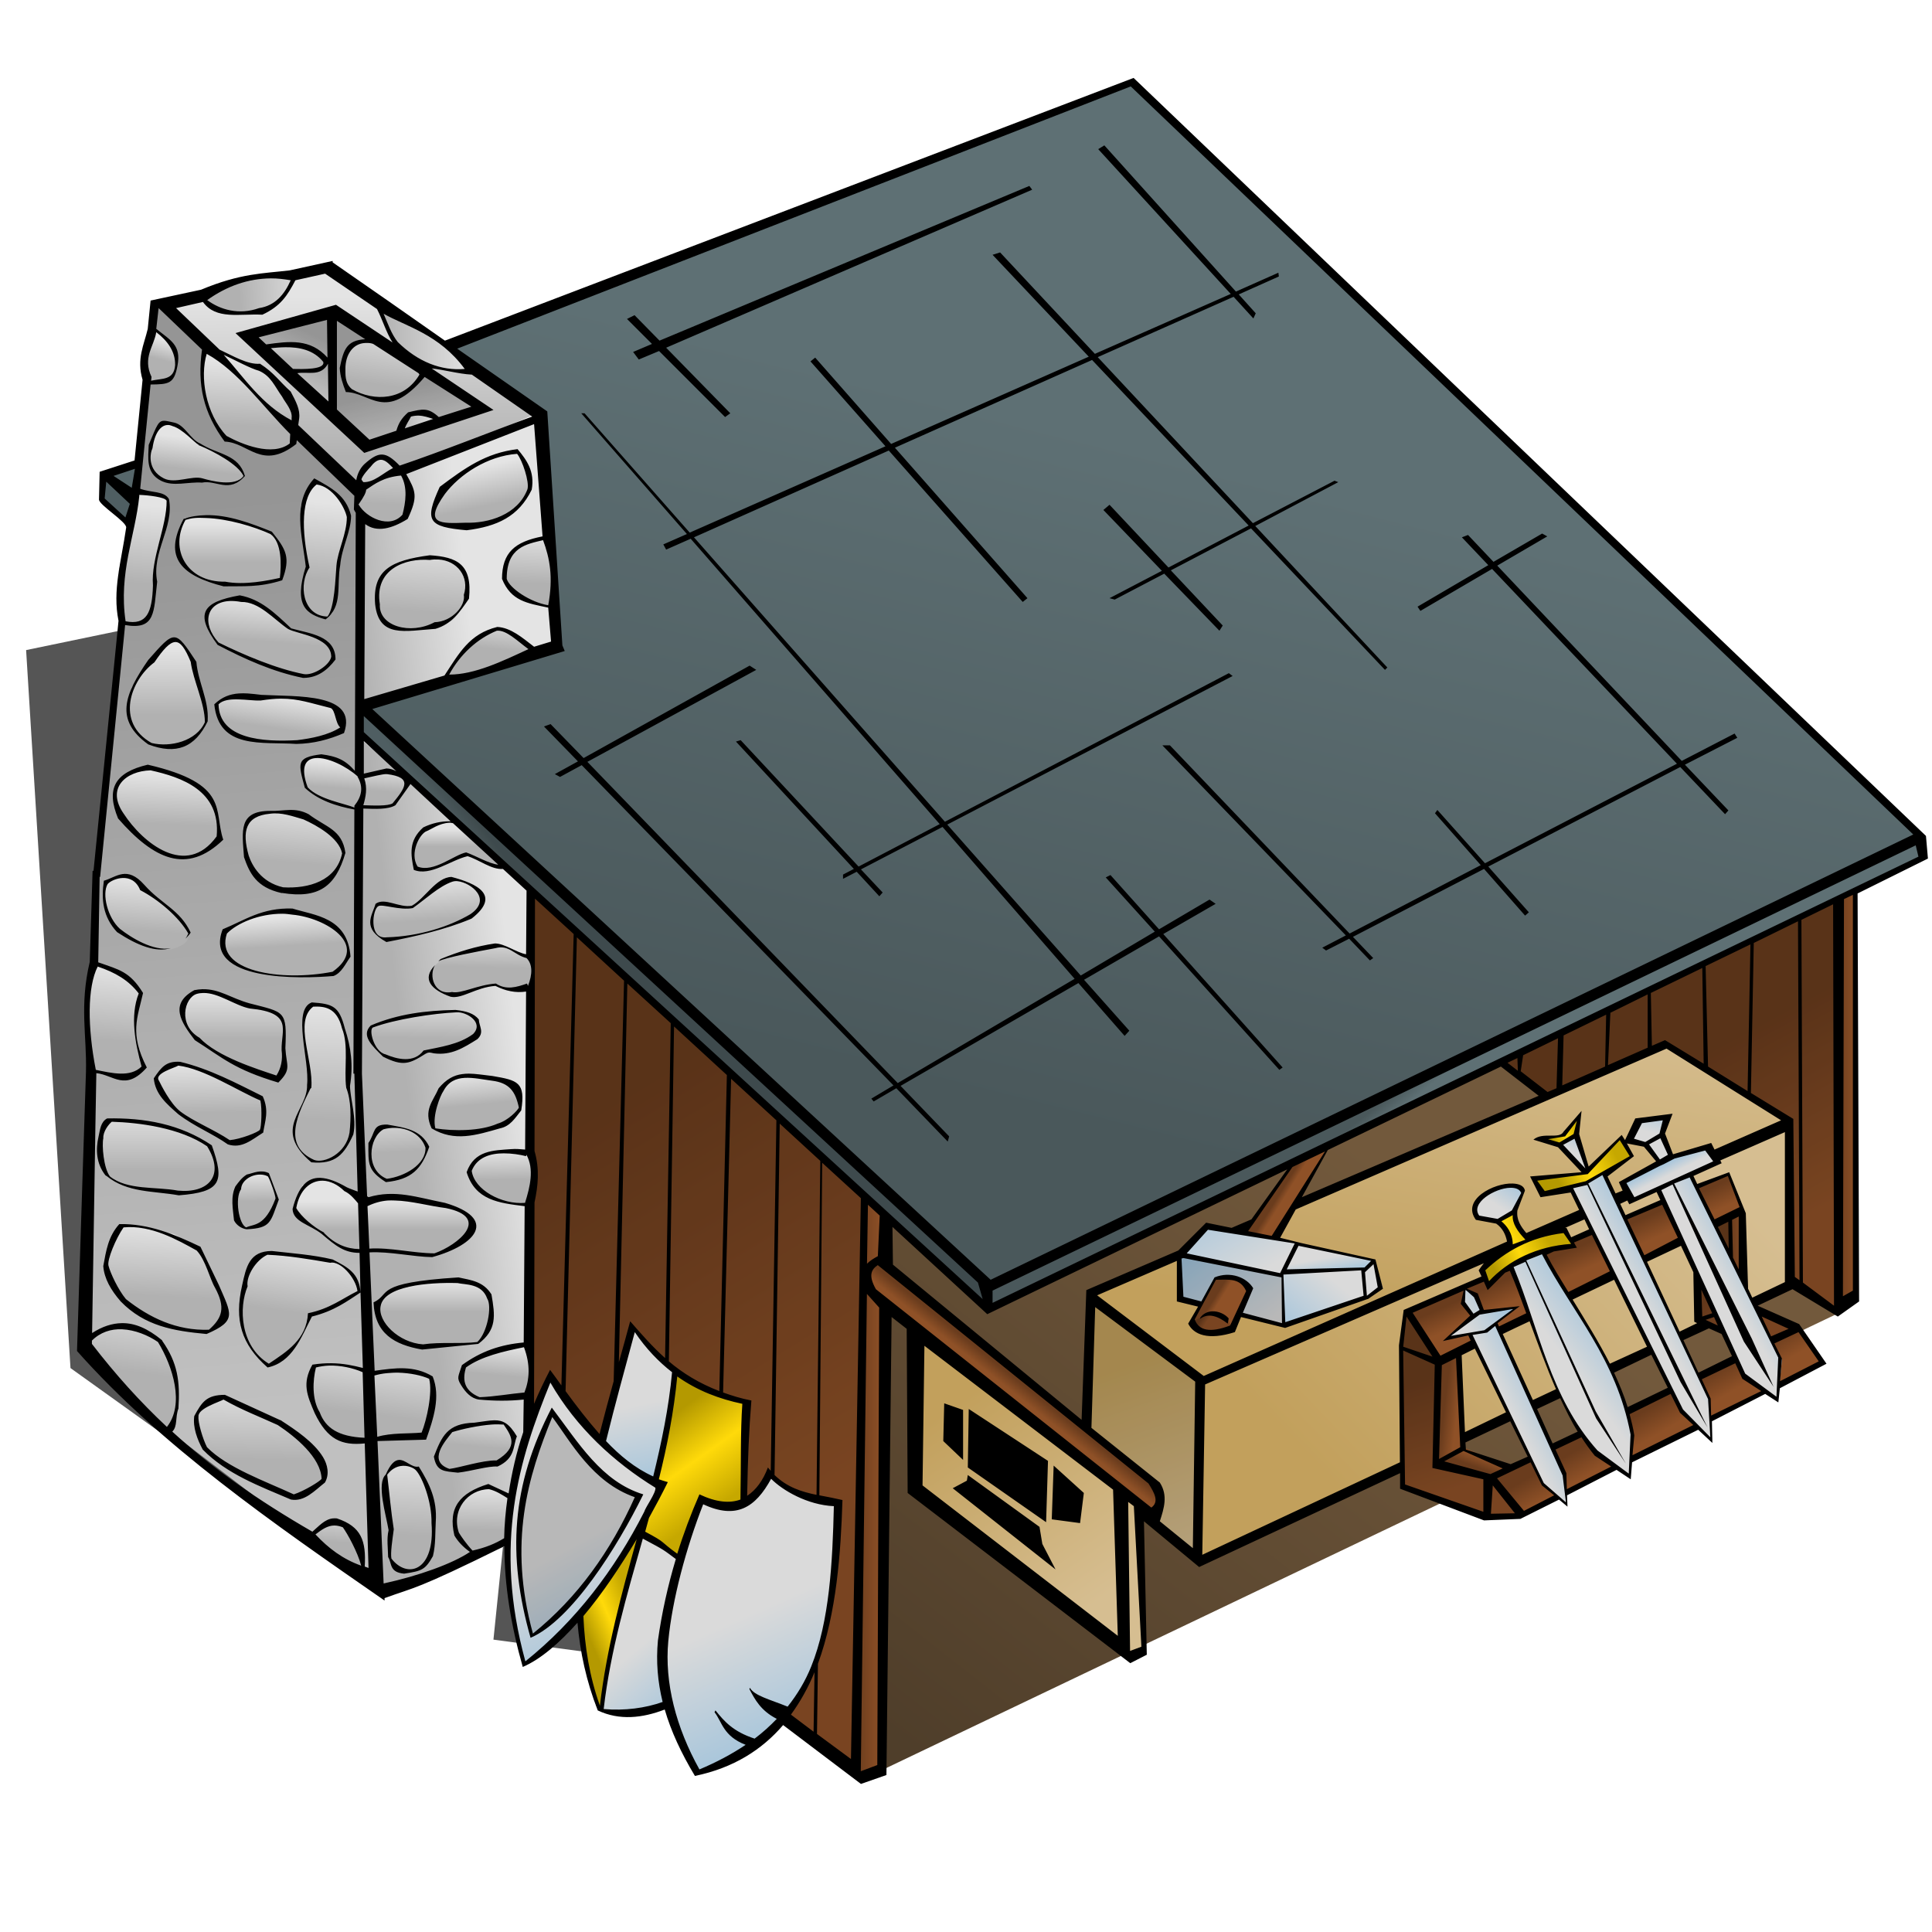 <?xml version="1.0"?>
<svg xmlns:rdf="http://www.w3.org/1999/02/22-rdf-syntax-ns#" xmlns="http://www.w3.org/2000/svg" xmlns:cc="http://creativecommons.org/ns#" xmlns:xlink="http://www.w3.org/1999/xlink" xmlns:dc="http://purl.org/dc/elements/1.1/" id="svg2" viewBox="0 0 128 128" version="1.0">
  <defs id="defs4">
    <linearGradient id="linearGradient3392">
      <stop id="stop3394" stop-color="#4a585b" offset="0"/>
      <stop id="stop3396" stop-color="#5e7074" offset="1"/>
    </linearGradient>
    <linearGradient id="linearGradient2338">
      <stop id="stop2340" stop-color="#b1b1b1" offset="0"/>
      <stop id="stop2342" stop-color="#e4e4e4" offset="1"/>
    </linearGradient>
    <linearGradient id="linearGradient2320">
      <stop id="stop2322" stop-color="#6a3c1d" offset="0"/>
      <stop id="stop2324" stop-color="#8f5127" offset="1"/>
    </linearGradient>
    <linearGradient id="linearGradient3193">
      <stop id="stop3195" stop-color="#c2a05c" offset="0"/>
      <stop id="stop3197" stop-color="#d6be91" offset="1"/>
    </linearGradient>
    <linearGradient id="linearGradient2599" x1="26.174" xlink:href="#linearGradient2338" gradientUnits="userSpaceOnUse" y1="39.447" gradientTransform="translate(1.384 1.038)" x2="26.551" y2="34.738"/>
    <linearGradient id="linearGradient2601" x1="30.883" xlink:href="#linearGradient2338" gradientUnits="userSpaceOnUse" y1="41.894" gradientTransform="translate(1.384 1.038)" x2="31.157" y2="39.631"/>
    <linearGradient id="linearGradient2603" x1="33.941" xlink:href="#linearGradient2338" gradientUnits="userSpaceOnUse" y1="37.613" gradientTransform="translate(1.384 1.038)" x2="34.063" y2="34.188"/>
    <linearGradient id="linearGradient2605" x1="19.692" xlink:href="#linearGradient2338" gradientUnits="userSpaceOnUse" y1="37.368" gradientTransform="translate(1.384 1.038)" x2="20.151" y2="32.286"/>
    <linearGradient id="linearGradient2607" x1="31.067" xlink:href="#linearGradient2338" gradientUnits="userSpaceOnUse" y1="32.414" gradientTransform="translate(1.384 1.038)" x2="30.529" y2="29.846"/>
    <linearGradient id="linearGradient2609" x1="24.217" xlink:href="#linearGradient2338" gradientUnits="userSpaceOnUse" y1="32.353" gradientTransform="translate(1.384 1.038)" x2="24.401" y2="28.501"/>
    <linearGradient id="linearGradient2611" x1="25.038" xlink:href="#linearGradient2338" gradientUnits="userSpaceOnUse" y1="27.005" gradientTransform="translate(1.384 1.038)" x2="27.589" y2="27.005"/>
    <linearGradient id="linearGradient2613" x1="23.789" xlink:href="#linearGradient2338" gradientUnits="userSpaceOnUse" y1="24.464" gradientTransform="translate(1.384 1.038)" x2="24.401" y2="20.306"/>
    <linearGradient id="linearGradient2615" x1="23.697" xlink:href="#linearGradient2338" gradientUnits="userSpaceOnUse" y1="21.427" gradientTransform="translate(1.384 1.038)" x2="30.054" y2="21.427"/>
    <linearGradient id="linearGradient2617" x1="18.224" xlink:href="#linearGradient2338" gradientUnits="userSpaceOnUse" y1="22.813" gradientTransform="translate(1.384 1.038)" x2="18.249" y2="21.162"/>
    <linearGradient id="linearGradient2619" x1="14.433" xlink:href="#linearGradient2338" gradientUnits="userSpaceOnUse" y1="18.41" gradientTransform="translate(1.384 1.038)" x2="19.325" y2="18.104"/>
    <linearGradient id="linearGradient2621" x1="14.188" xlink:href="#linearGradient2338" gradientUnits="userSpaceOnUse" y1="27.155" gradientTransform="translate(1.384 1.038)" x2="14.371" y2="22.935"/>
    <linearGradient id="linearGradient2623" x1="10.824" xlink:href="#linearGradient2338" gradientUnits="userSpaceOnUse" y1="30.029" gradientTransform="translate(1.384 1.038)" x2="11.049" y2="27.963"/>
    <linearGradient id="linearGradient2625" x1="8.867" xlink:href="#linearGradient2338" gradientUnits="userSpaceOnUse" y1="22.691" gradientTransform="translate(1.384 1.038)" x2="9.211" y2="21.405"/>
    <linearGradient id="linearGradient2627" x1="16.206" xlink:href="#linearGradient2338" gradientUnits="userSpaceOnUse" y1="41.465" gradientTransform="translate(1.384 1.038)" x2="16.445" y2="38.659"/>
    <linearGradient id="linearGradient2629" x1="13.882" xlink:href="#linearGradient2338" gradientUnits="userSpaceOnUse" y1="36.206" gradientTransform="translate(1.384 1.038)" x2="13.881" y2="33.636"/>
    <linearGradient id="linearGradient2631" x1="7.706" xlink:href="#linearGradient2338" gradientUnits="userSpaceOnUse" y1="37.613" gradientTransform="translate(1.384 1.038)" x2="8.13" y2="32.432"/>
    <linearGradient id="linearGradient2633" x1="16.023" xlink:href="#linearGradient2338" gradientUnits="userSpaceOnUse" y1="47.092" gradientTransform="translate(1.384 1.038)" x2="16.328" y2="44.973"/>
    <linearGradient id="linearGradient2635" x1="9.724" xlink:href="#linearGradient2338" gradientUnits="userSpaceOnUse" y1="46.297" gradientTransform="translate(1.384 1.038)" x2="9.708" y2="41.894"/>
    <linearGradient id="linearGradient2637" x1="11.497" xlink:href="#linearGradient2338" gradientUnits="userSpaceOnUse" y1="53.635" gradientTransform="translate(1.384 1.038)" x2="11.619" y2="50.333"/>
    <linearGradient id="linearGradient2639" x1="17.735" xlink:href="#linearGradient2338" gradientUnits="userSpaceOnUse" y1="56.082" gradientTransform="translate(1.384 1.038)" x2="18.097" y2="51.984"/>
    <linearGradient id="linearGradient2641" x1="8.562" xlink:href="#linearGradient2338" gradientUnits="userSpaceOnUse" y1="60.668" gradientTransform="translate(1.384 1.038)" x2="8.806" y2="57.243"/>
    <linearGradient id="linearGradient2643" x1="18.285" xlink:href="#linearGradient2338" gradientUnits="userSpaceOnUse" y1="61.585" gradientTransform="translate(1.384 1.038)" x2="18.163" y2="59.69"/>
    <linearGradient id="linearGradient2645" x1="14.066" xlink:href="#linearGradient2338" gradientUnits="userSpaceOnUse" y1="67.762" gradientTransform="translate(1.384 1.038)" x2="14.076" y2="64.692"/>
    <linearGradient id="linearGradient2647" x1="13.76" xlink:href="#linearGradient2338" gradientUnits="userSpaceOnUse" y1="72.655" gradientTransform="translate(1.384 1.038)" x2="13.699" y2="69.362"/>
    <linearGradient id="linearGradient2649" x1="5.932" xlink:href="#linearGradient2338" gradientUnits="userSpaceOnUse" y1="67.884" gradientTransform="translate(1.384 1.038)" x2="6.314" y2="62.962"/>
    <linearGradient id="linearGradient2651" x1="23.789" xlink:href="#linearGradient2338" gradientUnits="userSpaceOnUse" y1="51.373" gradientTransform="translate(1.384 1.038)" x2="23.912" y2="49.66"/>
    <linearGradient id="linearGradient2653" x1="27.398" xlink:href="#linearGradient2338" gradientUnits="userSpaceOnUse" y1="55.042" gradientTransform="translate(1.384 1.038)" x2="27.398" y2="53.88"/>
    <linearGradient id="linearGradient2655" x1="28.07" xlink:href="#linearGradient2338" gradientUnits="userSpaceOnUse" y1="59.873" gradientTransform="translate(1.384 1.038)" x2="27.887" y2="57.124"/>
    <linearGradient id="linearGradient2657" x1="28.743" xlink:href="#linearGradient2338" gradientUnits="userSpaceOnUse" y1="62.992" gradientTransform="translate(1.384 1.038)" x2="28.804" y2="60.607"/>
    <linearGradient id="linearGradient2659" x1="24.584" xlink:href="#linearGradient2338" gradientUnits="userSpaceOnUse" y1="67.701" gradientTransform="translate(1.384 1.038)" x2="24.646" y2="65.01"/>
    <linearGradient id="linearGradient2661" x1="29.354" xlink:href="#linearGradient2338" gradientUnits="userSpaceOnUse" y1="72.226" gradientTransform="translate(1.384 1.038)" x2="29.171" y2="70.27"/>
    <linearGradient id="linearGradient2663" x1="24.768" xlink:href="#linearGradient2338" gradientUnits="userSpaceOnUse" y1="75.284" gradientTransform="translate(1.384 1.038)" x2="24.584" y2="72.41"/>
    <linearGradient id="linearGradient2665" x1="31.923" xlink:href="#linearGradient2338" gradientUnits="userSpaceOnUse" y1="77.119" gradientTransform="translate(1.384 1.038)" x2="31.892" y2="75.243"/>
    <linearGradient id="linearGradient2667" x1="20.059" xlink:href="#linearGradient2338" gradientUnits="userSpaceOnUse" y1="73.144" gradientTransform="translate(1.384 1.038)" x2="20.365" y2="65.561"/>
    <linearGradient id="linearGradient2669" x1="15.656" xlink:href="#linearGradient2338" gradientUnits="userSpaceOnUse" y1="78.525" gradientTransform="translate(1.384 1.038)" x2="15.625" y2="76.691"/>
    <linearGradient id="linearGradient2671" x1="9.785" xlink:href="#linearGradient2338" gradientUnits="userSpaceOnUse" y1="76.507" gradientTransform="translate(1.384 1.038)" x2="9.785" y2="72.349"/>
    <linearGradient id="linearGradient2673" x1="9.968" xlink:href="#linearGradient2338" gradientUnits="userSpaceOnUse" y1="84.886" gradientTransform="translate(1.384 1.038)" x2="10.213" y2="80.115"/>
    <linearGradient id="linearGradient2675" x1="16.023" xlink:href="#linearGradient2338" gradientUnits="userSpaceOnUse" y1="85.619" gradientTransform="translate(1.384 1.038)" x2="16.634" y2="81.277"/>
    <linearGradient id="linearGradient2677" x1="25.807" xlink:href="#linearGradient2338" gradientUnits="userSpaceOnUse" y1="80.421" gradientTransform="translate(1.384 1.038)" x2="25.807" y2="78.525"/>
    <linearGradient id="linearGradient2679" x1="28.865" xlink:href="#linearGradient2338" gradientUnits="userSpaceOnUse" y1="85.864" gradientTransform="translate(1.384 1.038)" x2="28.865" y2="83.846"/>
    <linearGradient id="linearGradient2681" x1="31.74" xlink:href="#linearGradient2338" gradientUnits="userSpaceOnUse" y1="90.084" gradientTransform="translate(1.384 1.038)" x2="31.923" y2="88.066"/>
    <linearGradient id="linearGradient2683" x1="30.822" xlink:href="#linearGradient2338" gradientUnits="userSpaceOnUse" y1="94.854" gradientTransform="translate(1.384 1.038)" x2="31.067" y2="92.53"/>
    <linearGradient id="linearGradient2685" x1="25.196" xlink:href="#linearGradient2338" gradientUnits="userSpaceOnUse" y1="92.897" gradientTransform="translate(1.384 1.038)" x2="25.746" y2="88.494"/>
    <linearGradient id="linearGradient2687" x1="25.257" xlink:href="#linearGradient2338" gradientUnits="userSpaceOnUse" y1="100.66" gradientTransform="translate(1.384 1.038)" x2="25.441" y2="95.282"/>
    <linearGradient id="linearGradient2689" x1="30.455" xlink:href="#linearGradient2338" gradientUnits="userSpaceOnUse" y1="100.3" gradientTransform="translate(1.384 1.038)" x2="30.516" y2="97.422"/>
    <linearGradient id="linearGradient2691" x1="20.854" xlink:href="#linearGradient2338" gradientUnits="userSpaceOnUse" y1="101.15" gradientTransform="translate(1.384 1.038)" x2="21.007" y2="98.584"/>
    <linearGradient id="linearGradient2693" x1="15.35" xlink:href="#linearGradient2338" gradientUnits="userSpaceOnUse" y1="95.649" gradientTransform="translate(1.384 1.038)" x2="15.472" y2="90.512"/>
    <linearGradient id="linearGradient2695" x1="7.706" xlink:href="#linearGradient2338" gradientUnits="userSpaceOnUse" y1="89.9" gradientTransform="translate(1.384 1.038)" x2="8.378" y2="84.702"/>
    <linearGradient id="linearGradient2740" x1="13.059" xlink:href="#linearGradient2338" gradientUnits="userSpaceOnUse" y1="32.086" gradientTransform="translate(1.384 1.038)" x2="18.162" y2="91.935"/>
    <linearGradient id="linearGradient2744" x1="25.6" xlink:href="#linearGradient2338" gradientUnits="userSpaceOnUse" y1="71.351" gradientTransform="translate(1.384 1.038)" x2="33.211" y2="70.486"/>
    <linearGradient id="linearGradient2748" x1="21.968" xlink:href="#linearGradient2338" gradientUnits="userSpaceOnUse" y1="29.232" gradientTransform="translate(1.384 1.038)" x2="21.881" y2="18.595"/>
    <linearGradient id="linearGradient2752" x1="19.459" xlink:href="#linearGradient2338" gradientUnits="userSpaceOnUse" y1="21.189" gradientTransform="translate(1.384 1.038)" x2="17.903" y2="24.476"/>
    <linearGradient id="linearGradient2756" x1="22.486" xlink:href="#linearGradient2338" gradientUnits="userSpaceOnUse" y1="25.427" gradientTransform="translate(1.384 1.038)" x2="23.438" y2="29.578"/>
    <linearGradient id="linearGradient3346" x1="62.579" xlink:href="#linearGradient3392" gradientUnits="userSpaceOnUse" y1="71.697" gradientTransform="translate(1.384 1.038)" x2="73.539" y2="28.21"/>
    <linearGradient id="linearGradient3353" x1="28.903" xlink:href="#linearGradient3392" gradientUnits="userSpaceOnUse" y1="51.544" gradientTransform="translate(1.384 1.038)" x2="27.489" y2="52.605"/>
    <linearGradient id="linearGradient3359" x1="91.747" xlink:href="#linearGradient3392" gradientUnits="userSpaceOnUse" y1="70.724" gradientTransform="translate(1.384 1.038)" x2="92.454" y2="71.608"/>
    <linearGradient id="linearGradient3363" x1="40" xlink:href="#linearGradient2320" gradientUnits="userSpaceOnUse" y1="71.375" gradientTransform="translate(1.384 1.038)" x2="55.188" y2="96.25"/>
    <linearGradient id="linearGradient3369" x1="55.25" xlink:href="#linearGradient2320" gradientUnits="userSpaceOnUse" y1="97.531" gradientTransform="translate(1.384 1.038)" x2="57.125" y2="97.531"/>
    <linearGradient id="linearGradient3373" x1="64.875" xlink:href="#linearGradient2320" gradientUnits="userSpaceOnUse" y1="89.5" gradientTransform="translate(1.384 1.038)" x2="64.375" y2="90.125"/>
    <linearGradient id="linearGradient3377" x1="62.188" xlink:href="#linearGradient3193" gradientUnits="userSpaceOnUse" y1="91.812" gradientTransform="translate(1.384 1.038)" x2="71.438" y2="105"/>
    <linearGradient id="linearGradient3381" x1="114.31" xlink:href="#linearGradient2320" gradientUnits="userSpaceOnUse" y1="67.25" gradientTransform="translate(1.384 1.038)" x2="120.38" y2="78.438"/>
    <linearGradient id="linearGradient3387" x1="120.25" xlink:href="#linearGradient2320" gradientUnits="userSpaceOnUse" y1="71.875" gradientTransform="translate(1.384 1.038)" x2="121.69" y2="71.875"/>
    <linearGradient id="linearGradient3391" x1="86.312" xlink:href="#linearGradient3193" gradientUnits="userSpaceOnUse" y1="86.188" gradientTransform="translate(1.384 1.038)" x2="89.938" y2="62.875"/>
    <linearGradient id="linearGradient3395" x1="73.062" xlink:href="#linearGradient3193" gradientUnits="userSpaceOnUse" y1="89.438" gradientTransform="translate(1.384 1.038)" x2="77.375" y2="101.75"/>
    <linearGradient id="linearGradient3399" x1="86" xlink:href="#linearGradient3193" gradientUnits="userSpaceOnUse" y1="96.312" gradientTransform="translate(1.384 1.038)" x2="109.44" y2="73.812"/>
    <linearGradient id="linearGradient3410" x1="82.776" xlink:href="#linearGradient2320" gradientUnits="userSpaceOnUse" y1="79.033" gradientTransform="translate(1.384 1.038)" x2="83.129" y2="79.254"/>
    <linearGradient id="linearGradient3416" x1="92.543" xlink:href="#linearGradient2320" gradientUnits="userSpaceOnUse" y1="90.523" gradientTransform="translate(1.384 1.038)" x2="94.885" y2="97.639"/>
    <linearGradient id="linearGradient3420" x1="103.24" xlink:href="#linearGradient2320" gradientUnits="userSpaceOnUse" y1="81.552" gradientTransform="translate(1.384 1.038)" x2="103.86" y2="82.944"/>
    <linearGradient id="linearGradient3424" x1="108.05" xlink:href="#linearGradient2320" gradientUnits="userSpaceOnUse" y1="92.159" gradientTransform="translate(1.384 1.038)" x2="108.94" y2="93.705"/>
    <linearGradient id="linearGradient3430" x1="96.122" xlink:href="#linearGradient2320" gradientUnits="userSpaceOnUse" y1="96.048" gradientTransform="translate(1.384 1.038)" x2="96.365" y2="95.385"/>
    <linearGradient id="linearGradient3434" x1="94.31" xlink:href="#linearGradient2320" gradientUnits="userSpaceOnUse" y1="92.159" gradientTransform="translate(1.384 1.038)" x2="95.194" y2="92.269"/>
    <linearGradient id="linearGradient3438" x1="111.06" xlink:href="#linearGradient2320" gradientUnits="userSpaceOnUse" y1="83.74" gradientTransform="translate(1.384 1.038)" x2="113.89" y2="87.142"/>
    <linearGradient id="linearGradient3442" x1="113.27" xlink:href="#linearGradient2320" gradientUnits="userSpaceOnUse" y1="82.347" gradientTransform="translate(1.384 1.038)" x2="114.42" y2="82.347"/>
    <linearGradient id="linearGradient2404">
      <stop id="stop2406" stop-color="#b49900" offset="0"/>
      <stop id="stop2412" stop-color="#ffda0a" offset=".5"/>
      <stop id="stop2408" stop-color="#c6a800" offset="1"/>
    </linearGradient>
    <linearGradient id="linearGradient3947" x1="54.673" gradientUnits="userSpaceOnUse" y1="111.61" gradientTransform="translate(1.384 1.038)" x2="85.495" y2="72.349">
      <stop id="stop3407" stop-color="#4f3e2a" offset="0"/>
      <stop id="stop3409" stop-color="#72593c" offset="1"/>
    </linearGradient>
    <linearGradient id="linearGradient3951" x1="101.75" xlink:href="#linearGradient3893" gradientUnits="userSpaceOnUse" y1="89.066" gradientTransform="translate(1.384 1.038)" x2="97.923" y2="91.084"/>
    <linearGradient id="linearGradient3893">
      <stop id="stop3132" stop-color="#8dbbdc" offset="0"/>
      <stop id="stop3134" stop-color="#dadada" offset="1"/>
    </linearGradient>
    <linearGradient id="linearGradient4315" x1="106.82" xlink:href="#linearGradient3893" gradientUnits="userSpaceOnUse" y1="85.724" gradientTransform="translate(1.384 1.038)" x2="102.33" y2="89.053"/>
    <linearGradient id="linearGradient4319" x1="99.701" xlink:href="#linearGradient3893" gradientUnits="userSpaceOnUse" y1="76.477" gradientTransform="translate(1.384 1.038)" x2="98.08" y2="79.004"/>
    <linearGradient id="linearGradient4323" x1="97.486" xlink:href="#linearGradient2404" gradientUnits="userSpaceOnUse" y1="82.81" gradientTransform="translate(1.384 1.038)" x2="101.08" y2="80.967"/>
    <linearGradient id="linearGradient4327" x1="110.45" xlink:href="#linearGradient3893" gradientUnits="userSpaceOnUse" y1="82.334" gradientTransform="translate(1.384 1.038)" x2="106.94" y2="84.505"/>
    <linearGradient id="linearGradient4331" x1="101.97" xlink:href="#linearGradient2404" gradientUnits="userSpaceOnUse" y1="77.444" gradientTransform="translate(1.384 1.038)" x2="105.69" y2="75.541"/>
    <linearGradient id="linearGradient4335" x1="104.56" xlink:href="#linearGradient3893" gradientUnits="userSpaceOnUse" y1="73.757" gradientTransform="translate(1.384 1.038)" x2="103.43" y2="75.63"/>
    <linearGradient id="linearGradient4339" x1="101.44" xlink:href="#linearGradient2404" gradientUnits="userSpaceOnUse" y1="74.575" gradientTransform="translate(1.384 1.038)" x2="103.28" y2="73.802"/>
    <linearGradient id="linearGradient4343" x1="108.8" xlink:href="#linearGradient3893" gradientUnits="userSpaceOnUse" y1="75.646" gradientTransform="translate(1.384 1.038)" x2="109.34" y2="76.739"/>
    <linearGradient id="linearGradient4347" x1="115.6" xlink:href="#linearGradient3893" gradientUnits="userSpaceOnUse" y1="81.152" gradientTransform="translate(1.384 1.038)" x2="112.3" y2="83.06"/>
    <linearGradient id="linearGradient4351" x1="110.15" xlink:href="#linearGradient3893" gradientUnits="userSpaceOnUse" y1="71.691" gradientTransform="translate(1.384 1.038)" x2="109.4" y2="74.394"/>
    <linearGradient id="linearGradient4355" x1="80.141" xlink:href="#linearGradient3893" gradientUnits="userSpaceOnUse" y1="73.778" gradientTransform="translate(1.384 1.038)" x2="84.672" y2="81.808"/>
    <linearGradient id="linearGradient4359" x1="85.746" xlink:href="#linearGradient3893" gradientUnits="userSpaceOnUse" y1="84.074" gradientTransform="translate(1.384 1.038)" x2="85.467" y2="82.484"/>
    <linearGradient id="linearGradient4363" x1="82.844" xlink:href="#linearGradient3893" gradientUnits="userSpaceOnUse" y1="89.202" gradientTransform="translate(1.384 1.038)" x2="87.256" y2="84.034"/>
    <linearGradient id="linearGradient4367" x1="77.278" xlink:href="#linearGradient3893" gradientUnits="userSpaceOnUse" y1="79.403" gradientTransform="translate(1.384 1.038)" x2="82.685" y2="86.439"/>
    <linearGradient id="linearGradient4373" x1="54.5" xlink:href="#linearGradient3893" gradientUnits="userSpaceOnUse" y1="117.25" gradientTransform="translate(1.384 1.038)" x2="49.25" y2="105.44"/>
    <linearGradient id="linearGradient4377" x1="43.531" xlink:href="#linearGradient2404" gradientUnits="userSpaceOnUse" y1="92.457" gradientTransform="translate(1.384 1.038)" x2="47.406" y2="97.894"/>
    <linearGradient id="linearGradient4381" x1="42.5" xlink:href="#linearGradient3893" gradientUnits="userSpaceOnUse" y1="99.625" gradientTransform="translate(1.384 1.038)" x2="40.969" y2="92.016"/>
    <linearGradient id="linearGradient4385" x1="46.344" xlink:href="#linearGradient3893" gradientUnits="userSpaceOnUse" y1="113.41" gradientTransform="translate(1.384 1.038)" x2="41.469" y2="107.66"/>
    <linearGradient id="linearGradient4389" x1="37.562" gradientUnits="userSpaceOnUse" y1="107.3" gradientTransform="translate(1.384 1.038)" x2="40.781" y2="105.89">
      <stop id="stop3905" stop-color="#b49900" offset="0"/>
      <stop id="stop3907" stop-color="#ffda0a" offset=".5"/>
      <stop id="stop3909" stop-color="#c6a800" offset="1"/>
    </linearGradient>
    <linearGradient id="linearGradient4393" x1="40.938" xlink:href="#linearGradient3893" gradientUnits="userSpaceOnUse" y1="110.84" gradientTransform="translate(1.384 1.038)" x2="35.969" y2="101.69"/>
    <filter id="filter4411">
      <feGaussianBlur id="feGaussianBlur4413" stdDeviation="0.925"/>
    </filter>
  </defs>
  <g id="layer2" fill-rule="evenodd">
    <path id="path4401" filter="url(#filter4411)" fill-opacity=".667" d="m48.259 110.7l-15.567-2.07 0.692-6.75-17.125-2.939-11.589-8.303-2.94-47.568 9.167-1.902 8.822 25.6 35.805 10.032-7.265 33.9z"/>
    <path id="path3945" fill="url(#linearGradient3947)" d="m57.518 117.71l64.962-31.034-27.284-21.484-58.465 16.389 20.787 36.129z"/>
    <path id="path2742" fill="url(#linearGradient2744)" d="m23.611 32.519l2.075-1.038 10.206-3.719 0.605 7.784 0.346 7.438-12.627 3.459-0.259 0.606-0.087 1.902 5.362 4.498 6.054 5.535v5.794l-0.345 11.503 0.518 1.557-0.345 1.989-0.087 10.032 0.173 1.298-0.259 2.075-0.087 1.471-0.865 3.459-0.259 2.418-0.173 1.82-8.13 3.2-0.605-0.78-0.606-21.706-0.346-10.552-0.259-6.4 0.086-12.627 0.346-1.038-0.259-1.47 0.346-16.346-0.433-1.038-0.086-1.124z"/>
    <path id="path2738" fill="url(#linearGradient2740)" d="m10.551 20.151l4.757 4.411 3.892 3.979 4.497 3.718 0.26 7.525-0.26 16.259v12.627l0.26 9.687 1.038 26.723-6.227-4.5-9.168-7.002-4.151-4.237 0.606-18.595-0.432-3.892 0.519-2.94 0.173-5.968 1.816-16.692-0.173-1.297-0.086-2.162 1.211-4.757 0.605-7.784-0.26-1.211 0.692-1.729 0.432-2.163z"/>
    <path id="path2762" fill-opacity=".157" d="m10.551 20.151l4.757 4.411 3.892 3.979 4.497 3.718 0.26 7.525-0.26 16.259v12.627l0.26 9.687 1.038 26.723-6.227-4.5-9.168-7.002-4.151-4.237 0.606-18.595-0.432-3.892 0.519-2.94 0.173-5.968 1.816-16.692-0.173-1.297-0.086-2.162 1.211-4.757 0.605-7.784-0.26-1.211 0.692-1.729 0.432-2.163z"/>
    <path id="path2499" fill="url(#linearGradient2695)" d="m5.604 88.859l1.407-0.795 1.468-0.184 1.773 0.734 0.612 0.673 0.795 1.835 0.122 1.223-0.367 2.201-0.428 0.123-5.381-5.81z"/>
    <path id="path2501" fill="url(#linearGradient2693)" d="m14.777 92.651l1.529 0.489 3.057 1.59 1.59 1.773 0.49 1.468-1.346 1.101s-0.978-0.061-1.59-0.245c-0.611-0.183-3.119-1.529-3.119-1.529l-1.59-1.039-0.55-0.857-0.306-1.284 0.673-1.223 1.162-0.244z"/>
    <path id="path2503" fill="url(#linearGradient2691)" d="m20.587 101.76l0.856-0.67 0.672-0.31 1.101 0.49 0.612 1.41 0.367 1.65-2.08-1.1-1.528-1.47z"/>
    <path id="path2505" fill="url(#linearGradient2689)" d="m33.735 99.133l-1.346-0.673-1.223 0.428-0.856 0.857-0.244 0.975 0.244 0.86 1.101 1.41 2.263-0.92 0.061-2.937z"/>
    <path id="path2507" fill="url(#linearGradient2687)" d="m27.681 97.298l0.733 1.407 0.306 1.101v3.054l-0.55 0.86-0.856 0.37-0.979-0.19-0.428-0.61v-1.47l-0.122-1.77-0.245-2.14 0.55-0.734 0.551-0.183 1.04 0.305z"/>
    <path id="path2509" fill="url(#linearGradient2685)" d="m24.623 90.999l1.406-0.244 1.407 0.061 0.978 0.306 0.367 1.223-0.367 2.446-0.611 0.428-3.425 0.245-1.651-0.245-1.04-0.612-1.162-2.262 0.123-1.896 1.406-0.061 1.774 0.306 0.795 0.305z"/>
    <path id="path2511" fill="url(#linearGradient2683)" d="m33.429 94.241l-2.691 0.183-0.978 0.489-0.612 1.04-0.183 0.795 0.367 0.489 0.856 0.306 1.773-0.55 0.979 0.061 0.734-0.673 0.428-0.979-0.673-1.161z"/>
    <path id="path2513" fill="url(#linearGradient2681)" d="m35.08 89.104l-2.385 0.55-1.834 0.734-0.306 0.856 0.183 0.734 0.856 0.611 1.652 0.062 1.834-0.245s0.245-0.979 0.184-1.223c-0.061-0.245-0.184-1.896-0.184-2.079z"/>
    <path id="path2515" fill="url(#linearGradient2679)" d="m24.99 86.474l0.672-0.856 2.814-0.734h2.018l1.345 0.183 0.306 0.428 0.244 0.367 0.184 0.918-0.306 1.284-0.489 0.917-3.058 0.245-1.039-0.061-1.896-0.857-0.673-0.978-0.122-0.856z"/>
    <path id="path2517" fill="url(#linearGradient2677)" d="m24.256 79.747l0.611-0.306 1.835-0.122 1.59 0.244 1.284 0.306 1.101 0.367 0.673 0.917-0.918 1.346s-1.467 0.917-1.773 0.672c-0.306-0.244-4.342-0.183-4.342-0.183l-0.917-0.122-0.918-0.367-1.162-0.918-1.712-1.1v-0.612l0.428-1.345 0.734-0.306 0.673-0.061 1.529 0.55 1.284 1.04z"/>
    <path id="path2519" fill="url(#linearGradient2675)" d="m23.767 85.557l-1.529 0.978-1.835 0.734v0.428l-0.734 1.468-1.712 1.345-0.795-0.55-0.734-0.979-0.489-1.529 0.183-2.14 0.734-1.59s0.306-0.673 1.101-0.734c0.711-0.055 1.039 0.061 1.039 0.061l2.997 0.551 0.734 0.305 0.673 0.49 0.367 1.162z"/>
    <path id="path2521" fill="url(#linearGradient2673)" d="m14.899 87.452l-0.122-1.467-1.04-1.957-0.489-1.285-1.712-0.978-2.569-0.489-0.917-0.123-0.856 1.774-0.122 1.101 0.795 1.895 1.59 1.224 1.59 0.611 1.713 0.428 0.978 0.122 1.162-0.856z"/>
    <path id="path2523" fill="url(#linearGradient2671)" d="m7.132 74.243l-0.428 1.039v1.896l0.428 0.785 0.734 0.438 1.345 0.306 1.284 0.184 1.468 0.244 1.223-0.244 0.856-0.367 0.306-1.04-0.367-1.407-1.529-0.917-3.083-0.849-2.237-0.068z"/>
    <path id="path2525" fill="url(#linearGradient2669)" d="m17.773 77.729l-1.162 0.122-0.978 0.978-0.061 1.835 0.428 0.55 0.489 0.184 1.04-0.367 0.917-1.651-0.673-1.651z"/>
    <path id="path2527" fill="url(#linearGradient2667)" d="m22.115 66.782l0.49 0.856 0.428 1.651 0.061 2.446 0.122 1.101 0.061 1.651-0.061 1.04-0.611 0.856-0.795 0.428c-0.473 0.212-0.797 0.126-1.162 0.123l-0.49-0.428-0.428-0.475-0.305-1.115 0.366-1.162 0.673-1.774-0.183-2.385-0.184-1.407 0.184-1.284 0.428-0.306 1.406 0.184z"/>
    <path id="path2529" fill="url(#linearGradient2665)" d="m34.897 76.281l-2.292 0.043-0.994 0.476-0.562 0.995 0.692 1.124 1.037 0.562 1.946 0.389 0.779-1.038-0.087-1.556-0.519-0.995z"/>
    <path id="path2531" fill="url(#linearGradient2663)" d="m25.384 74.638l0.908 0.043 0.994 0.216 0.865 0.735 0.173 0.476-0.173 0.476-0.562 0.865-0.994 0.562-1.081 0.216-0.563-0.562-0.346-0.519-0.086-1.297 0.346-0.692 0.519-0.519z"/>
    <path id="path2533" fill="url(#linearGradient2661)" d="m28.8 74.768l0.865 0.259 1.73-0.043 1.773-0.26 1.297-1.167-0.216-1.6-2.076-0.649-2.032 0.043-1.211 1.254-0.346 1.211 0.216 0.952z"/>
    <path id="path2535" fill="url(#linearGradient2659)" d="m24.692 67.935l2.638-0.649 1.859-0.216 1.254-0.086 1.081 0.432 0.217 0.779-0.433 0.691-1.384 0.563-1.729 0.173-0.606 0.562-1.038 0.086-1.254-0.389-0.735-0.908-0.086-0.389 0.216-0.649z"/>
    <path id="path2537" fill="url(#linearGradient2657)" d="m34.984 63.395l-1.946-0.865-2.681 0.605-1.168 0.476s-0.562 0.519-0.605 0.648c-0.043 0.13 0 0.822 0 0.822l0.519 0.562 0.908 0.303 1.557-0.432 1.254-0.346 0.692 0.432 1.34-0.043 0.432-0.173 0.044-1.211-0.346-0.778z"/>
    <path id="path2539" fill="url(#linearGradient2655)" d="m29.838 58.162l-1.168 0.865-1.384 1.124-1.902-0.259-0.433 0.086-0.302 0.865 0.129 0.908s0.476 0.519 0.736 0.519c0.259 0 1.556-0.173 1.556-0.173l2.379-0.648 1.859-0.735 0.692-1.082-0.259-0.648-0.779-0.476-1.124-0.346z"/>
    <path id="path2541" fill="url(#linearGradient2653)" d="m30.141 54.4l-1.125 0.173-1.211 0.562-0.346 0.779-0.129 0.821 0.173 0.779 0.519 0.086 0.605-0.043 1.514-0.692 0.864-0.26 1.081 0.433 0.779 0.432 0.519-0.086-3.243-2.984z"/>
    <path id="path2543" fill="url(#linearGradient2651)" d="m26.595 51.373l-0.952-0.303-1.686 0.389-1.254-0.994-1.471-0.346-1.037 0.216-0.13 0.519 0.13 1.168 0.302 0.346s0.692 0.432 1.038 0.605 1.86 0.562 1.86 0.562l0.475-0.086h1.6l0.562-0.13 0.692-0.865 0.303-0.519-0.432-0.562z"/>
    <path id="path2545" fill="url(#linearGradient2649)" d="m6.357 64l1.038 0.086 1.211 0.822 0.735 0.822-0.216 0.994-0.173 1.341s0.086 0.994 0.173 1.254c0.086 0.259 0.476 1.427 0.476 1.427l-0.951 0.692-1.124-0.216-1.341-0.173-0.389-3.33 0.043-2.422s0.173-1.254 0.519-1.297z"/>
    <path id="path2547" fill="url(#linearGradient2647)" d="m11.373 70.573l0.649-0.173 2.94 1.168 2.465 1.21 0.13 1.384-0.26 0.908-1.427 0.606-1.167-0.26-2.768-1.643-1.47-1.773-0.173-0.476 0.519-0.735 0.562-0.216z"/>
    <path id="path2551" fill="url(#linearGradient2645)" d="m13.622 65.73l0.692 0.043 1.513 0.692 1.211 0.216 1.211 0.476 0.432 0.259 0.173 1.341v1.989l-0.303 0.735-1.513-0.519-1.773-0.692-2.162-1.34-0.433-0.476-0.389-0.649-0.216-0.864 0.476-0.995 0.475-0.216h0.606z"/>
    <path id="path2553" fill="url(#linearGradient2643)" d="m18.422 60.324l-2.206 0.649-1.427 0.692-0.086 1.167 0.519 0.779 0.864 0.562 0.995 0.216s1.427 0.303 1.73 0.303 2.638-0.087 2.638-0.087l0.648-0.173 0.995-0.821v-0.606c-0.119-1.261-0.785-1.428-1.341-1.816 0 0-2.335-1.124-3.329-0.865z"/>
    <path id="path2555" fill="url(#linearGradient2641)" d="m12.541 61.751l-1.384-1.643-1.081-0.778-0.779-0.562-0.778-0.822-1.47 0.432-0.13 0.995 0.13 1.168 0.649 0.951 0.692 0.562 1.427 0.649 1.211 0.216c0.107 0.106 1.527-0.333 1.384-0.778-0.071-0.222 0.13-0.303 0.13-0.39z"/>
    <path id="path2557" fill="url(#linearGradient2639)" d="m17.038 53.968l0.994-0.13 1.427-0.043 1.427 0.648 1.298 0.952 0.519 0.778 0.086 0.432-0.562 1.211-1.168 0.952s-1.427 0.475-1.859 0.346c-0.432-0.13-1.643-0.519-1.643-0.519l-0.995-1.081-0.303-0.952-0.086-1.34 0.173-0.649 0.692-0.605z"/>
    <path id="path2559" fill="url(#linearGradient2637)" d="m9.73 50.941l0.994 0.129 1.773 0.562 1.038 0.779 0.519 0.821 0.432 1.125 0.13 1.34-0.994 0.649-0.952 0.389h-1.34l-1.038-0.432-2.292-2.206-0.432-1.383 0.346-1.082 0.995-0.518 0.822-0.173z"/>
    <path id="path2561" fill="url(#linearGradient2635)" d="m11.589 42.335l-1.34 1.081-0.692 0.995-0.822 1.124-0.259 1.211 0.086 1.081 0.692 0.995 0.562 0.389 1.341 0.346 1.427-0.476 0.908-0.865 0.216-0.475-0.346-2.163-0.519-1.513-0.259-0.562s-0.13-0.692-0.995-1.168z"/>
    <path id="path2563" fill="url(#linearGradient2633)" d="m14.314 46.659l1.124-0.648 1.513 0.216 1.168-0.043 1.903 0.13 1.513 0.259 0.908 0.432 0.346 1.427-1.513 0.519-1.341 0.173-1.686 0.044-1.773-0.173-1.427-0.606-0.606-1.038-0.129-0.692z"/>
    <path id="path2565" fill="url(#linearGradient2631)" d="m9.124 32.605l0.692 0.13 0.995 0.173 0.389 0.476-0.216 1.384-0.303 1.081-0.346 1.081-0.13 1.556v1.384l-0.432 0.995s-0.432 0.519-0.605 0.519h-1.081l-0.26-2.076 0.605-2.94 0.432-3.244 0.259-0.519z"/>
    <path id="path2567" fill="url(#linearGradient2629)" d="m12.238 34.335l1.34-0.13 1.038 0.044 1.298 0.259 1.772 0.649 0.303 0.173 0.649 0.951 0.173 1.687-0.173 0.432-2.724 0.303-1.73-0.173-0.692-0.173-1.124-0.692-0.649-1.211v-0.865l0.519-1.254z"/>
    <path id="path2569" fill="url(#linearGradient2627)" d="m13.838 40.303l0.865-0.476 1.211-0.13 1.124 0.303 0.865 0.605 1.124 0.909 0.605 0.302 1.254 0.433 0.995 0.605 0.087 0.735 0.043 0.346-0.606 0.519s-0.908 0.389-1.081 0.346-3.286-0.908-3.286-0.908l-2.465-1.168s-0.822-0.821-0.908-1.47c-0.087-0.649 0.173-0.865 0.173-0.951z"/>
    <path id="path2571" fill="url(#linearGradient2625)" d="m10.205 21.838l0.736 0.476 0.648 0.864 0.13 0.779-0.13 0.692-0.389 0.519-1.297 0.259-0.432-1.384 0.735-2.205z"/>
    <path id="path2573" fill="url(#linearGradient2623)" d="m10.811 28.065l-0.562 0.692-0.26 0.908-0.13 0.821 0.39 0.865 0.562 0.563 1.081 0.043 1.167-0.087h0.736l0.821 0.13 0.779 0.043 0.475-0.173 0.346-0.432-0.735-0.779-1.297-0.821-1.038-0.433s-1.038-0.908-1.384-1.081-0.821-0.173-0.951-0.259z"/>
    <path id="path2746" fill="url(#linearGradient2748)" d="m23.611 32.519l-12.8-12.368 10.984-2.681 13.924 9.86-12.108 5.189z"/>
    <path id="path2575" fill="url(#linearGradient2621)" d="m13.708 22.832l-0.346 1.082 0.087 1.945 0.519 1.687 0.864 1.47 0.649 0.26 1.816 0.735 1.471-0.173 0.518-0.303 0.346-1.816-1.167-2.205-1.168-1.168-1.902-0.649-1.687-0.865z"/>
    <path id="path2577" fill="url(#linearGradient2619)" d="m13.449 19.546l2.248-1.038 2.162-0.303 1.86 0.087-0.562 0.865-1.6 1.6-1.125-0.13-1.556 0.13-1.254-0.692-0.173-0.519z"/>
    <path id="path2750" fill="url(#linearGradient2752)" d="m16.346 22.141l5.795-1.384 0.086 6.746-5.881-5.362z"/>
    <path id="path2758" fill-opacity=".157" d="m16.346 22.141l5.795-1.384 0.086 6.746-5.881-5.362z"/>
    <path id="path2579" fill="url(#linearGradient2617)" d="m17.686 22.919l1.211-0.13 0.995 0.13 1.384 0.432 0.302 0.735-0.432 0.433-1.903 0.086-1.557-1.686z"/>
    <path id="path2581" d="m25.081 20.238l0.605 1.513 0.822 1.384 1.773 1.168 1.47 0.173 1.687 0.216s-0.303-0.822-0.735-0.995c-0.433-0.173-1.989-1.556-1.989-1.556l-3.633-1.903z" fill="url(#linearGradient2615)"/>
    <path id="path2754" fill="url(#linearGradient2756)" d="m21.881 20.497l0.087 6.833 2.248 2.075 7.784-2.248-10.119-6.66z"/>
    <path id="path2760" fill-opacity=".157" d="m21.881 20.497l0.087 6.833 2.248 2.075 7.784-2.248-10.119-6.66z"/>
    <path id="path2583" fill="url(#linearGradient2613)" d="m24.908 22.573l-1.34 0.086-0.692 0.736-0.26 0.994 0.476 1.47 0.778 0.217 0.995 0.389 0.951 0.043 1.081-0.519 1.384-1.34-3.373-2.076z"/>
    <path id="path2585" d="m28.973 27.719l-1.124-0.519-0.865 0.303-0.562 1.383 2.551-1.167z" fill="url(#linearGradient2611)"/>
    <path id="path2587" fill="url(#linearGradient2609)" d="m26.422 31.049l-0.649-0.692-0.822 0.043-0.908 0.692-0.259 0.994-0.13 1.211 0.26 0.865 1.297 0.562 0.648-0.043 1.125-0.519 0.302-1.773-0.864-1.34z"/>
    <path id="path2589" fill="url(#linearGradient2607)" d="m34.378 29.968l-1.254 0.173-1.773 0.778-1.643 1.167-0.951 1.384-0.13 0.779s-0.043 0.129 0.389 0.432c0.433 0.303 1.643 0.13 1.643 0.13l1.946-0.216 1.341-0.563 1.038-1.254 0.216-0.864-0.822-1.946z"/>
    <path id="path2591" fill="url(#linearGradient2605)" d="m20.93 31.914l0.865 0.475 0.778 0.606 0.519 0.908 0.043 0.562-0.389 1.47-0.389 1.773-0.087 1.6-0.259 1.341-0.519 0.302-0.778-0.346-0.563-0.648-0.129-0.779v-0.605l0.346-0.951-0.303-2.206-0.13-1.902s0.649-1.514 0.995-1.6z"/>
    <path id="path2593" fill="url(#linearGradient2603)" d="m36.238 35.719l-1.168 0.13-0.908 0.519-0.692 1.037-0.086 0.909 0.475 0.864 0.822 0.476 0.822 0.346 1.038 0.173 0.302-1.643s-0.259-2.681-0.605-2.811z"/>
    <path id="path2595" fill="url(#linearGradient2601)" d="m29.362 45.189l0.476-0.865 1.167-1.513 1.817-1.168 0.562 0.043 1.211 0.736 1.124 0.908-6.357 1.859z"/>
    <path id="path2597" fill="url(#linearGradient2599)" d="m28.151 36.93h0.995l1.34 0.475 0.476 1.254-0.086 0.736s0.043 0.346-0.044 0.519c-0.086 0.172-0.778 1.34-1.167 1.297s-1.643 0.475-1.643 0.475l-1.773-0.043-0.995-0.778-0.346-1.384 0.389-1.384 0.822-0.648s1.73-0.563 2.032-0.519z"/>
    <path id="path3341" fill="url(#linearGradient3346)" d="m75.29 5.382l-45.437 17.406 0.531 0.906 5.656 3.781 1.156 15.563-13.093 3.875 41.437 38.375 61.81-29.875-52.06-50.031zm-66.141 25.364l-2.203 0.636 1.938 1.562 0.265-2.198z"/>
    <path id="path3348" fill="url(#linearGradient3353)" d="m6.946 31.538l-0.156 1.5 1.75 1.781 0.281-1.687-1.875-1.594zm17.344 15.375l-0.531 0.094-0.188 1.406 41.907 38.187v-1.5l-41.188-38.187z"/>
    <path id="path3355" fill-opacity=".157" d="m6.946 31.538l-0.156 1.5 1.75 1.781 0.281-1.687-1.875-1.594zm17.344 15.375l-0.531 0.094-0.188 1.406 41.907 38.187v-1.5l-41.188-38.187z"/>
    <path id="path3357" fill="url(#linearGradient3359)" d="m65.289 85.197l55.061-26.34 6.99-3.358 0.09 1.149-30.233 14.849-31.555 15.203-0.353-1.503z"/>
    <path id="path3361" fill="url(#linearGradient3363)" d="m35.009 59.038l22.312 20.125-0.5 38.437-4.875-3.87 0.813-1.25 1.437-2.57 0.938-4.18 0.437-6.067-1.625-0.5c-1.067 0.028-2.037-0.529-2.937-1.5l-1.188 1.687h-0.5l0.25-6.437-1.687-0.563-3-1.375-2.375-2.312-0.688-0.75-2 7.562-2.187-2.562-1.25-1.813-1.063 2.75-0.312-0.437 0.125-1.188v-6.437l-0.188-5.75 0.563-1.313-0.5-3.562 0.312-10.188-0.062-1.937-0.25-4z"/>
    <path id="path3365" fill-opacity=".157" d="m35.009 59.038l22.312 20.125-0.5 38.437-4.875-3.87 0.813-1.25 1.437-2.57 0.938-4.18 0.437-6.067-1.625-0.5c-1.067 0.028-2.037-0.529-2.937-1.5l-1.188 1.687h-0.5l0.25-6.437-1.687-0.563-3-1.375-2.375-2.312-0.688-0.75-2 7.562-2.187-2.562-1.25-1.813-1.063 2.75-0.312-0.437 0.125-1.188v-6.437l-0.188-5.75 0.563-1.313-0.5-3.562 0.312-10.188-0.062-1.937-0.25-4z"/>
    <path id="path3367" d="m57.321 79.413l1.563 1.375-0.313 36.562-1.437 0.38-0.5-0.69 0.687-37.627z" fill="url(#linearGradient3369)"/>
    <path id="path3371" fill="url(#linearGradient3373)" d="m58.446 83.35l18.125 15 0.25 1.188-0.5 0.812-18.375-14.437-0.5-1.25 0.063-0.813 0.937-0.5z"/>
    <path id="path3375" fill="url(#linearGradient3377)" d="m60.696 88.225l0.125 10.563 13.625 10.442 0.563 0.62 0.875-0.56-0.188-9.502-1.375-1.125-13.625-10.438z"/>
    <path id="path3379" fill="url(#linearGradient3381)" d="m121.63 59.663l-22.184 10.625 3.004 2.312 7.87-3.437 8.19 5.062 0.19 10.625 3.06 2.125-0.13-27.312z"/>
    <path id="path3383" fill-opacity=".157" d="m121.63 59.663l-22.184 10.625 3.004 2.312 7.87-3.437 8.19 5.062 0.19 10.625 3.06 2.125-0.13-27.312z"/>
    <path id="path3385" d="m121.63 59.6l0.25 27.25 1.19-1.062-0.19-26.813-1.25 0.625z" fill="url(#linearGradient3387)"/>
    <path id="path3389" fill="url(#linearGradient3391)" d="m72.384 85.663l37.936-16.438 8.13 5.188-38.816 17.125-7.25-5.875z"/>
    <path id="path3393" fill="url(#linearGradient3395)" d="m72.196 85.788l7.438 5.812-0.188 11.88-3-2.69 0.5-1.877-5.062-4.438 0.312-8.687z"/>
    <path id="path3397" fill="url(#linearGradient3399)" d="m79.571 91.538l39.129-17.125-0.19 10.75-39.064 18.187 0.125-11.812z"/>
    <path id="path3401" fill-opacity=".157" d="m72.196 85.788l7.438 5.812-0.188 11.88-3-2.69 0.5-1.877-5.062-4.438 0.312-8.687z"/>
    <path id="path3405" fill="url(#linearGradient3410)" d="m88.134 75.913l-2.469 1.25-3.187 4.5 1.937 0.406 3.719-6.156zm-6.313 8.719l-1.406 0.093-1.469 2.813 0.407 0.656 0.687 0.094 1.656-0.25 1.188-2.531-1.063-0.875z"/>
    <path id="path3412" fill-opacity=".157" d="m78.989 87.584l0.486 0.663 0.884 0.044 1.37-0.133-0.398-0.751-0.928-0.442-0.619 0.177-0.795 0.442z"/>
    <path id="path3414" fill="url(#linearGradient3416)" d="m93.175 86.877c0 0.176-0.309 2.386-0.309 2.386l0.044 9.369 5.347 1.948 2.473-0.09-1.854-2.742-3.668-0.928 0.177-6.761-2.21-3.182z"/>
    <path id="path3418" fill="url(#linearGradient3420)" d="m93.308 86.965l15.772-6.939 5.44-2.298 0.97 2.431-20.017 10.076-2.165-3.27z"/>
    <path id="path3422" fill="url(#linearGradient3424)" d="m98.832 97.925l20.378-10.076 1.63 2.475-19.98 10.116-2.028-2.515z"/>
    <path id="path3428" fill="url(#linearGradient3430)" d="m95.429 96.909l1.635-0.973 3.006 1.326-1.459 0.707-3.182-1.06z"/>
    <path id="path3432" fill="url(#linearGradient3434)" d="m95.385 90.014c0 0.177-0.177 7.027-0.177 7.027l1.679-1.016-0.221-6.453-1.281 0.752v0.044"/>
    <path id="path3436" d="m112.49 81.794c0 0.619-0.05 5.79-0.05 5.79l3.89 1.546 2.74-1.06-3.97-1.812-0.49-2.961 0.09-2.873-2.21 1.37z" fill="url(#linearGradient3438)"/>
    <path id="path3440" d="m114.65 80.689l0.18 5.701 0.97-1.104-0.31-4.906-0.84 0.309z" fill="url(#linearGradient3442)"/>
    <path id="path3444" fill-opacity=".157" d="m93.175 86.877c0 0.176-0.309 2.386-0.309 2.386l0.044 9.369 5.347 1.948 2.473-0.09-1.854-2.742-3.668-0.928 0.177-6.761-2.21-3.182z"/>
    <path id="path3446" fill-opacity=".157" d="m112.49 81.794c0 0.619-0.05 5.79-0.05 5.79l3.89 1.546 2.74-1.06-3.97-1.812-0.49-2.961 0.09-2.873-2.21 1.37z"/>
    <path id="path3949" fill="url(#linearGradient3951)" d="m97.489 87.085l-0.55-0.733 0.122-0.887 0.673 0.244 0.52 1.071 0.091 0.214 2.175-0.337-1.502 1.009 4.652 9.999 0.15 2.018-1.56-1.284-4.954-10.029-1.407 0.305 0.673-0.611 0.978-0.734-0.061-0.245z"/>
    <path id="path4313" fill="url(#linearGradient4315)" d="m99.91 83.848l1.13-0.565 1.22-0.387 0.74 1.398 1.73 2.854 1.48 2.467 0.54 1.13 0.86 2.052 0.59 2.229-0.2 2.795-2.29-1.516-1.64-2.319-0.86-1.873-1.64-4.281-1.15-3.33-0.51-0.654z"/>
    <path id="path4317" d="m99.256 80.964l-1.368-0.268s-0.416-0.119-0.237-0.565c0.178-0.445 0.683-1.01 0.683-1.01l1.249-0.595 1.247 0.119v0.386l-0.5 1.219-1.074 0.714z" fill="url(#linearGradient4319)"/>
    <path id="path4321" d="m99.226 80.904l1.164-0.564 0.14 0.862 0.72 0.892 2.5-0.535 0.56 1.07-1.84 0.178-2 0.803-1.214 0.892-0.714 0.832-0.267-1.278 1.427-1.189 0.328-0.327-0.12-0.773-0.684-0.863z" fill="url(#linearGradient4323)"/>
    <path id="path4325" fill="url(#linearGradient4327)" d="m104.04 78.586l1.04-0.209 1.22-0.713 6.96 15.014 0.15 2.735-1.99-1.814-7.38-15.013z"/>
    <path id="path4329" d="m101.6 78.021l3.48-0.298 2.35-2.408 0.69 1.249-1.55 0.981-1.43 0.862-2.17 0.624-0.74 0.06-0.63-1.07z" fill="url(#linearGradient4331)"/>
    <path id="path4333" d="m104.99 77.604l-1.69-1.783 1.28-0.625 0.68 2.319-0.27 0.089z" fill="url(#linearGradient4335)"/>
    <path id="path4337" d="m103.27 75.85l1.13-0.565 0.27-1.456-0.75 0.892-0.29 0.446-1.37 0.267 1.01 0.416z" fill="url(#linearGradient4339)"/>
    <path id="path4341" fill="url(#linearGradient4343)" d="m107.64 78.314l2.27-1.232 1.07-0.557 2.27-0.596 0.55 1.113-5.76 2.584-0.4-1.312z"/>
    <path id="path4345" d="m109.79 78.831l1.55-0.756 0.79-0.198 4.77 10.017 1.16 2.187-0.28 2.782-2.23-1.669-5.76-12.363z" fill="url(#linearGradient4347)"/>
    <path id="path4349" d="m109.87 76.923l-0.68-1.074-1.19-0.318 0.64-1.351 2.02-0.239-0.55 1.312 0.67 1.391-0.91 0.279z" fill="url(#linearGradient4351)"/>
    <path id="path4353" d="m78.265 83.044l1.828-1.868 5.963 1.193-1.192 2.146-6.599-1.471z" fill="url(#linearGradient4355)"/>
    <path id="path4357" fill="url(#linearGradient4359)" d="m85.102 84.277l0.914-1.908 5.049 1.192-0.676 0.597-5.287 0.119z"/>
    <path id="path4361" d="m85.062 84.237l5.287-0.119 0.716-0.596 0.556 1.828-1.152 0.596-5.407 1.869-0.119-3.3 0.119-0.278z" fill="url(#linearGradient4363)"/>
    <path id="path4365" d="m78.185 83.243l6.758 1.272 0.159 3.3-2.981-0.676 0.675-1.709-1.033-0.835-1.232 0.079-0.875 1.67-1.59-0.278 0.119-2.823z" fill="url(#linearGradient4367)"/>
    <path id="path4369" fill-opacity=".157" d="m78.185 83.243l6.758 1.272 0.159 3.3-2.981-0.676 0.675-1.709-1.033-0.835-1.232 0.079-0.875 1.67-1.59-0.278 0.119-2.823z"/>
    <path id="path4371" d="m46.384 99.35l1.594 0.5 1.625-0.312 1.437-1.906 1 0.937 3.375 1.063 0.156 2.058-0.468 3.72-0.625 3.47-0.625 1.88-1.594 2.75-3.438 3.03-2.625 0.97-1.718-3.97-0.657-4.35s1.282-5.34 1.188-5.65 1.375-4.127 1.375-4.19z" fill="url(#linearGradient4373)"/>
    <path id="path4375" d="m44.759 90.882l-0.188 1.781-1.218 5.406 0.593 0.281-1.25 2.53-0.062 0.91s2.281 1.62 2.281 1.5c0-0.13 1.656-3.971 1.656-3.971l1.688 0.563 1-0.313 0.344-6.687-3.063-0.907-1.781-1.093z" fill="url(#linearGradient4377)"/>
    <path id="path4379" fill="url(#linearGradient4381)" d="m39.915 95.257l2.063-7.313 1.406 1.594 1.406 1.281-0.25 1.188-1.125 6.156-2.187-1.375-1.313-1.531z"/>
    <path id="path4383" fill="url(#linearGradient4385)" d="m42.478 101.73l-1.75 6.59-1 4.94 2 0.34 2.437-0.56-0.219-3.03 0.469-3.78 0.656-3-1.343-0.88-1.25-0.62z"/>
    <path id="path4387" d="m42.478 101.79l-1.625 5.9-0.969 5.57-0.375-0.22-0.719-3.19-0.406-2.81 1.031-1.44 1.656-2.19 1.344-1.81 0.063 0.31v-0.12z" fill="url(#linearGradient4389)"/>
    <path id="path4391" fill="url(#linearGradient4393)" d="m36.478 91.225l1.437 2.094 1.656 2.031 2.594 2.125 1.719 0.875-1.094 2-1.5 2.84-2.281 3.04-3 3.21-1.281 0.88-0.844-3.44-0.25-2.94 0.031-2.81 0.406-3.248s1-3.407 1.188-3.719c0.187-0.313 1.281-3 1.219-2.938z"/>
    <path id="path4395" fill-opacity=".157" d="m36.54 93.632l0.906 1.062 1.157 1.594 1.156 1.344 2 1.312 0.625 0.25-1.531 2.656-1.844 2.94-2.813 3.03-0.937 0.56-0.594-2.12-0.281-3.82s0.25-2.621 0.25-2.808c0-0.188 0.594-2.844 0.594-2.844l1.312-3.156z"/>
  </g>
  <g id="layer1">
    <path id="path2308" fill-rule="evenodd" d="m75.103 5.163l-45.625 17.406-3.75-2.625-3.688-2.562v-0.094l-2.844 0.625c-1.737 0.208-3.246 0.182-5.875 1.281l-3.344 0.719-0.188 1.875c-0.247 1.057-0.753 1.989-0.344 3.375l-0.531 5.344-2.312 0.75-0.043 1.831c-0.025 0.358 1.855 1.492 1.8 1.866-0.336 2.317-0.916 4.147-0.507 6.178l-1.656 16.562h-0.062l-0.188 6.031c-0.693 2.941-0.19 4.868-0.25 7.282l-0.25 7.656-0.344 10.844c5.566 6.276 12.968 11.403 20.376 16.533v-0.16c2.044-0.75 1.972-0.49 7.937-3.44 0.006 2.57 0.425 5.2 1.219 8 1.191-0.51 2.425-1.59 3.625-2.93 0.172 1.94 0.584 3.87 1.344 5.81 1.429 0.68 2.964 0.51 4.437-0.06 0.414 1.43 1.086 2.88 2 4.4 2.571-0.53 4.454-1.75 5.844-3.37l5.156 3.9 1.688-0.59 0.343-30.343 1 0.781 0.063 10.875 14.75 11.277 1.094-0.56-0.188-8.84 3.656 3.03 13.313-6.22v1.032l5.562 2.098 2.409-0.1 2.56-1.28 0.56 0.469-0.03-0.75 3.28-1.687 0.94 0.625 0.09-1.125 4.38-2.157 0.94 0.875-0.03-1.437 3.53-1.813 0.87 0.563 0.1-0.938 3.09-1.625-1.81-2.625-2.75-1.218 2.31-1.094 3 1.812 1.41-1-0.1-27.031 4.66-2.312-0.13-1.5-52.497-50.219zm-0.188 0.562l51.845 49.563-61.126 29.5-40.969-37.813 12.75-3.843-0.156-0.375-1-15.5-5.969-4.157 44.625-17.375zm-1.75 3.906l-0.406 0.25 8.781 9.593-9 3.969-6.281-6.719-0.5 0.157 6.375 6.75-13.094 5.781-5.031-5.719-0.313 0.25 4.969 5.625-12.969 5.719-6.968-7.906h-0.219l7 8-1.563 0.687 0.188 0.344 1.625-0.719 16.5 18.906-5.375 2.813-7.813-8.375-0.312 0.094 7.812 8.437-0.718 0.375v0.281l0.906-0.468 1.5 1.625 0.219-0.25-1.438-1.532 5.406-2.812 8.75 10.062-11.718 6.907-20.563-21.282 11.188-6.093-0.438-0.282-11 6.125-2.187-2.25-0.438 0.157 2.25 2.312-1.531 0.844 0.344 0.187 1.437-0.781 20.656 21.219-1.468 0.875 0.156 0.187 1.5-0.875 3.406 3.532 0.094-0.344-3.219-3.344 11.781-6.812 3.063 3.5 0.312-0.344-3-3.375 4.969-2.875 7.969 8.844 0.219-0.157-7.907-8.843 3.469-2-0.406-0.282-3.344 1.969-3.219-3.594-0.312 0.157 3.25 3.593-4.906 2.907-8.844-10 18.906-9.844-0.25-0.188-18.812 9.844-16.625-18.844 12.906-5.75 8.875 10.032 0.312-0.25-8.781-9.969 13.063-5.813 10.375 10.969-5.313 2.781-3.906-4.156-0.406 0.344 3.875 4.031-3.469 1.813 0.344 0.093 3.281-1.718 3.656 3.781 0.219-0.344-3.438-3.656 5.313-2.781 8.875 9.375 0.156-0.157-8.75-9.375 5.5-2.906-0.25-0.094-5.406 2.813-10.281-11 9-4 1.312 1.437 0.156-0.343-1.125-1.25 2.657-1.188-0.032-0.25-2.812 1.25-8.719-9.687zm-4.969 2.687l-24.5 10.25-1.656-1.687-0.5 0.25 1.656 1.656-1.25 0.531 0.375 0.5 1.344-0.562 4.375 4.375 0.344-0.25-4.25-4.344 24.25-10.469-0.188-0.25zm-46.656 5.813l3.438 2.343c0.37 0.716 0.602 1.543 1.031 2.219l-3.75-2.5-6.656 1.875 8.531 7.938 8.562-2.844-4.093-2.75c0.685 0.057 1.791 0.363 2.625 0.406h0.031l4 2.781c-2.88 1.053-5.928 2.284-8.781 3.25-0.933-0.959-1.377-0.967-2.344-0.093-0.21 0.206-0.398 0.497-0.5 0.906-0.015 0.05-0.019 0.106-0.031 0.156l-3.844-3.656c0.022-0.146 0.044-0.287 0.062-0.438 0.075-0.601-0.223-1.137-0.562-1.781-0.793-0.715-1.093-1.239-2.031-1.844-0.826 0.07-1.793-0.522-2.688-0.937-0.03-0.032-0.063-0.062-0.094-0.094l-2.781-2.656 1.781-0.406c0.867 1.199 2.413 0.764 3.938 0.843 1.201-0.562 1.65-1.252 2.187-2.281l1.969-0.437zm-3.594 0.312c0.435-0.003 0.863 0.05 1.313 0.125-0.41 0.941-1.038 1.685-2.094 1.844-1.341 0.479-2.585 0.105-3.437-0.531 1.308-0.934 2.725-1.427 4.218-1.438zm-7.437 1.969l2.875 2.75c-0.333 2.35 0.104 4.206 1.5 6.094 1.583 0.052 2.453 1.958 4.75 0.156-0.002-0.08 0.027-0.168 0.031-0.25l3.813 3.687c-0.011 0.299-0.022 0.607-0.032 0.907 0.039 0.084 0.084 0.143 0.125 0.218l-0.062 17.094c-0.658-0.739-1.212-0.962-2.219-1.094-1.708 0.209-1.524 0.605-1.094 2.219 0.892 0.833 2.089 1.218 3.282 1.438l-0.063 17.5h0.063l0.218 7.812c-0.233-0.09-0.476-0.168-0.718-0.281-0.663-0.382-1.247-0.606-1.75-0.625-0.839-0.032-1.455 0.531-1.844 2.062 0.034 0.862 1.133 1.019 1.937 1.657 0.932 0.795 1.494 1.249 2.5 1.25l0.063 2.625 0.156 5c-0.632-0.161-1.279-0.305-2.094-0.313-0.375-0.004-0.784 0.022-1.25 0.094-0.69 1.24-0.367 2.002 0.157 3.219 0.845 1.749 1.776 2.154 3.312 2l0.25 8.248c-0.087-0.02-0.165-0.07-0.25-0.09 0.099-1.71-0.224-2.65-1.844-3.19-0.095-0.01-0.194-0.01-0.281 0-0.534 0.06-0.93 0.53-1.344 0.88-3.645-2.106-6.64-4.212-9.281-6.63 0.365-0.366 0.18-0.93 0.406-1.531 0.119-1.808-0.057-3.032-1.062-4.469l-0.031-0.062c-0.954-0.782-1.804-1.14-2.657-1.125-0.646 0.011-1.294 0.22-1.969 0.656l0.219-13.75 0.062-3.469c1.132 0.11 1.918 1.24 3.344-0.375-1.166-2.269-0.611-3.307-0.25-4.937-0.889-1.433-1.575-1.535-2.969-2.031l0.094-5.657h0.031l1.656-16.687c2.04 0.349 1.888-0.877 2.125-2.875-0.385-1.95 1.134-3.592 0.781-5.469-0.32-0.553-1.135-0.406-1.906-0.687l0.688-6.907c1.2-0.013 1.56-0.037 1.782-1.25 0.262-1.365-0.458-1.672-1.406-2.437l0.156-1.375zm13.375 65.219c-0.084-1.259-0.804-1.657-1.844-2.188-1.32-0.315-2.684-0.407-4.031-0.562-1.475 0.007-1.695 1.02-1.969 2.281-0.525 2.3-0.058 3.902 1.688 5.437 1.65-0.353 2.212-1.976 2.937-3.375 1.48-0.368 2.304-0.999 3.219-1.593zm1.531-64.844c1.486 0.843 3.68 1.352 5.375 3.656-1.571 0.14-3.105-0.478-4.437-1.781-0.419-0.524-0.656-1.222-0.938-1.875zm-3.75 0.406l0.031 2.5c-1.129-1.266-2.512-1.094-4.062-0.875l-0.5-0.469 4.531-1.156zm0.656 0.063l1.875 1.218c-1.234 0.075-1.435 0.678-1.687 1.907 0.025 0.533 0.194 1.055 0.406 1.593 1.631 0.018 2.638 2.044 5.219-1l3.094 1.969-2.157 0.688c-0.709-0.639-1.044-0.548-2.031-0.313-0.46 0.414-0.636 0.732-0.781 1.219l-1.781 0.594-2.157-2v-5.875zm-11.968 0.75c0.752 0.577 1.269 1.288 1.25 2.187-0.082 1.014-0.849 0.863-1.594 1.031l0.031-0.25c-0.608-1.287 0.157-2.008 0.313-2.968zm13.843 0.718c0.135-0.005 0.288-0.006 0.438 0.032 0.029 0.007 0.064 0.022 0.094 0.031l3 1.937c0.012 0.025 0.056 0.077 0.062 0.094-0.997 1.702-2.974 1.814-4.469 0.969-0.51-0.421-0.423-1.038-0.437-1.344-0.005-0.952 0.504-1.688 1.312-1.719zm-5.281 0.282c0.902-0.011 1.857 0.171 2.5 0.968 0.153 0.529-1.417 0.482-2 0.469l-1.469-1.375c0.31-0.031 0.621-0.058 0.969-0.062zm-5.219 0.437c2.096 1.159 3.702 3.488 5.532 5.313-0.012 0.222-0.023 0.414-0.032 0.625-1.151 0.891-3.166 0.06-4.187-0.5-1.394-1.484-1.778-3.917-1.313-5.438zm1.125 0.063c0.814 0.38 1.743 0.895 2.344 1.062 0.791 0.348 1.029 1.026 1.531 1.719 0.188 0.374 0.689 0.889 0.625 1.406-0.005 0.042 0.005 0.111 0 0.156-1.978-1.037-3.121-2.792-4.5-4.343zm6.907 0.593l0.031 2.5-2.063-1.875c0.708-0.121 1.551 0.253 2.032-0.625zm6.031 3.438c0.316 0.011 0.631 0.118 0.937 0.219l-1.875 0.625c0.094-0.277 0.281-0.524 0.407-0.782 0.184-0.05 0.354-0.068 0.531-0.062zm-16.813 0.344c-0.461-0.036-0.528 0.246-1.093 1.593-0.029 0.845-0.207 1.85 0.812 2.375 0.827 0.417 1.783 0.06 2.719 0.125 0.937-0.195 1.797 0.739 2.844-0.437-0.422-1.454-1.759-1.397-2.969-2.156-0.648-0.274-1.005-1.202-1.688-1.375-0.276-0.055-0.471-0.113-0.625-0.125zm24.438 0.218l0.562 7.438c-1.841 0.357-2.679 1.07-2.687 2.812 0.598 1.474 1.657 1.611 3.062 1.907l0.188 2.25-1.125 0.343c-0.772-0.594-1.542-1.27-2.438-1.312-1.846 0.453-2.527 1.742-3.5 3.219l-5.312 1.562 0.062-11.594c0.77 0.569 1.762 0.309 2.813-0.343 0.699-1.5 0.542-1.821-0.094-2.969l8.469-3.313zm-24.344 0.063c0.131-0.016 0.256-0.004 0.375 0.062 0.682 0.182 1.47 1.11 1.75 1.25v0.032h0.031c1.013 0.421 2.58 1.262 2.938 2.031-0.532 0.743-2.146 0.325-2.719 0.156-0.706-0.207-1.813 0.383-2.562 0-1.106-0.565-0.915-1.652-0.75-2 0.15-1.035 0.546-1.482 0.937-1.531zm23.25 1.594c-2.105 0.253-3.48 1.245-5.156 2.5-1.037 2.268-0.77 2.649 1.781 2.875 2.027-0.254 3.44-0.901 4.313-2.688 0.215-1.213-0.335-1.966-0.938-2.687zm-0.031 0.312c0.349 0.411 0.827 1.878 0.687 2.344-0.645 1.704-2.603 2.269-4.093 2.219-1.636 0.052-2.843 0.146-1.375-1.907 0.979-1.296 2.815-2.515 4.781-2.656zm-9.125 0.406c0.353-0.077 0.633 0.257 0.906 0.532-0.677 0.343-1.257 0.964-1.969 0.937-0.04-0.059-0.093-0.105-0.125-0.187 0.065-0.245 0.486-0.707 0.594-0.813 0.217-0.29 0.417-0.43 0.594-0.469zm-16.195 0.585l-0.211 1.259-1.206-0.788 1.418-0.471zm17.632 0.447c0.448 0.788 0.309 1.765 0.094 2.593-0.865 0.985-2.408 0.167-2.875-0.625-0.007-0.012-0.024-0.019-0.031-0.031 0.007-0.01-0.007-0.021 0-0.031 0.358-0.506 0.491-0.779 0.5-0.969 0.587-0.393 1.152-0.831 2.312-0.937zm-5.75 0.187c-1.503 1.627-0.794 3.777-0.562 5.844-0.834 2.634 0.066 3.156 1.312 3.5 1.166-0.88 0.715-2.237 0.969-3.594 0.097-1.164 0.719-2.226 0.719-3.281-0.347-1.363-1.296-1.829-2.438-2.469zm-13.781 0.219l1.562 1.469-0.293 0.901-1.375-1.257 0.106-1.113zm13.938 0.187c1.056 0.136 1.861 1.476 2 2.157 0.006 1.103-0.605 2.22-0.688 3.218-0.07 0.835-0.115 2.777-0.594 3.375-1.676-0.039-1.923-2.19-1.187-3.25-0.566-2.499-0.56-4.712 0.469-5.5zm-11.75 0.688c0.602 0.02 1.679 0.146 1.812 0.375 0.016 1.726-1.049 3.827-0.906 5.625-0.056 1.815-0.416 2.648-1.813 2.375-0.475-3.211 0.634-5.636 0.906-8.281v-0.094zm4.407 1.344c-0.492 0.011-0.993 0.077-1.469 0.25-1.401 2.598-0.099 3.77 2.656 4.468 1.323-0.03 2.322 0.087 3.875-0.406 0.569-1.52 0.264-2.028-0.687-3.219-1.393-0.561-2.899-1.129-4.375-1.093zm-0.719 0.187c0.227-0.019 0.477-0.007 0.719 0 1.452 0.043 3.184 0.564 4.281 1.063 0.773 0.551 0.725 2.073 0.625 2.906-0.771 0.17-2.345 0.501-3.625 0.25-2.549 0.047-3.716-2.167-2.625-4.094 0.195-0.057 0.398-0.106 0.625-0.125zm89.255 1.031l-3.224 1.875-1.687-1.781-0.406 0.156 1.75 1.844-4.688 2.75 0.188 0.281 4.75-2.781 12.247 12.906-12.716 6.594-3.156-3.531-0.157 0.219 3.032 3.437-8.688 4.531-11.906-12.468h-0.5l12.156 12.593-1.562 0.813 0.25 0.187 1.531-0.781 1.375 1.438 0.219-0.157-1.344-1.406 8.687-4.5 2.719 3.094 0.25-0.219-2.687-3.031 12.717-6.594 2.97 3.125 0.22-0.25-2.88-3.031 3.47-1.781-0.18-0.282-3.5 1.813-12.224-12.938 3.314-1.937-0.34-0.188zm-66.192 0.438c0.444 1.194 0.686 2.454 0.343 4.312-1.19-0.196-2.575-1.129-2.75-1.75-0.009-2.104 1.326-2.302 2.407-2.562zm-7.5 1c-2.568 0.342-3.81 0.977-3.625 3.25 0.255 2.251 1.964 1.764 4 1.625 1.089-0.327 1.608-1.116 2.218-2 0.237-2.307-0.814-2.756-2.593-2.875zm0.562 0.281c1.261 0.07 2.072 1.154 1.688 2.344 0.131 0.696-0.752 1.774-1.938 1.812-1.594 0.858-3.713 0.271-3.625-1.187-0.38-2.326 1.682-3.074 3.313-2.938 0.196-0.034 0.382-0.041 0.562-0.031zm-13.156 2.375c-2.483 0.441-3.009 1.201-1.469 3.281 1.809 0.948 3.648 1.777 5.656 2.188h0.063c0.895-0.012 1.551-0.502 2.094-1.219-0.004-1.593-1.705-1.706-2.938-2.062-1.083-1.02-2.009-1.931-3.406-2.188zm-0.656 0.375c0.219-0.009 0.484 0.012 0.75 0.063 1.176-0.03 2.159 1.143 3.093 1.781 0.584 0.351 2.848 0.509 2.875 1.844-0.099 0.569-1.188 1.262-1.812 1.156-1.815-0.349-3.999-1.277-5.656-2.094-1.16-1.286-0.784-2.687 0.75-2.75zm17.687 1.969c0.633-0.063 1.362 0.686 2.094 1.219-1.702 0.79-3.561 1.693-5.25 1.687 0.711-1.317 1.842-2.372 3.156-2.906zm-21.375 0.437c-0.402-0.006-0.852 0.519-1.719 1.5-1.585 2.292-2.242 3.983 0 5.594 1.847 0.702 3.092 0.218 3.938-1.531v-0.063c0.081-1.338-0.64-2.543-0.75-3.875-0.711-1.082-1.067-1.619-1.469-1.625zm0.063 0.313c0.363-0.018 0.661 0.417 1.031 1.312 0.159 1.22 0.947 2.771 0.937 4-0.558 1.261-2.311 1.683-3.531 1.375-2.409-1.355-1.398-4.164 0.188-5.343 0.583-0.858 1.011-1.327 1.375-1.344zm4.218 3.406c-0.581 0.041-1.109 0.225-1.625 0.719 0.303 3.012 3.178 2.472 5.438 2.625 1.137-0.019 2.137-0.281 3.156-0.719 0.945-2.679-3.134-2.403-5.469-2.531-0.324-0.037-0.624-0.077-0.906-0.094-0.212-0.013-0.4-0.013-0.594 0zm2.782 0.344c1.184-0.005 1.989 0.304 3.312 0.625 0.314 0.157 0.296 0.995 0.625 1.281-0.788 0.517-1.924 0.73-2.844 0.844-2.269 0.131-5.168-0.06-5.218-2.375 0.548-0.573 2.027-0.215 2.781-0.25 0.513-0.08 0.949-0.124 1.344-0.125zm5.5 1.156l40.687 37.531 0.313 1.094-41-37.562v-1.063zm0 1.656l2.156 2c-0.184-0.096-0.384-0.182-0.656-0.187l-1.5 0.344v-2.157zm-3.188 1.125c0.811-0.06 2.056 0.557 2.781 1.219 0.005 0.007-0.004 0.024 0 0.031 0.395 0.686 0.265 1.307-0.218 1.907v0.125c-0.627-0.278-2.356-0.531-3.094-1.344-0.508-1.375-0.135-1.888 0.531-1.938zm-11.125 0.438c-2.203 0.517-2.777 1.603-1.969 3.562 2.36 2.704 4.548 3.751 6.969 1.407-0.654-1.909 0.487-3.695-5-4.969zm0.188 0.375c2.049 0.459 4.66 1.337 4.375 4.375-2.022 2.799-4.909 0.419-6.157-1.5-1.181-1.688 0.122-2.829 1.781-2.875zm15.656 0.25c1.716 0.216 1.238 0.887 0.375 1.937-0.315 0.191-1.218 0.145-1.938 0.125 0.158-0.559 0.284-1.127 0.063-1.781 0.563-0.115 1.192-0.294 1.5-0.281zm1.562 0.656l2.657 2.469c-0.633-0.011-1.229 0.124-1.813 0.406-0.99 0.887-0.825 1.786-0.625 2.813 1.087 0.452 2.454-0.651 3.563-0.907 0.794 0.248 1.591 0.908 2.343 0.844l1.563 1.438-0.031 4.218c-0.668-0.128-1.415-0.714-2.063-0.718-1.252 0.184-2.417 0.545-3.594 1.031-0.067 0.048-0.097 0.108-0.156 0.156 0.455-0.259 2.641-0.661 3.781-0.875 0.894-0.255 1.263 0.466 2.063 0.656 0.408 0.417 0.399 1.07 0.094 1.844l-0.063-0.156c-0.687 0.241-1.375 0.452-2.062 0-1.236 0.089-2.29 0.695-2.907 0.562-1.191 0.225-1.555-1.091-1.125-1.781-0.897 0.915-0.261 1.635 1.032 2.094 0.758 0.164 1.667-0.625 2.968-0.719 0.687 0.342 1.345 0.478 2.032 0.375l-0.063 10.469c-0.312-0.03-0.619-0.055-0.906-0.031-1.2 0.089-2.453 0.072-2.969 1.531 0.575 1.864 2.135 2.038 3.844 2.25l-0.063 9.031c-1.535 0.141-2.816 0.571-4.093 1.5-0.241 0.769-0.362 0.825-0.063 1.313 0.299 0.487 0.666 0.894 1.188 0.968 1 0.094 1.985 0.105 2.968 0l-0.031 2.157c-0.46 1.357-0.763 2.715-0.969 4.062l-1.343-0.625c-1.922 0.598-2.68 1.578-2.25 3.411 0.225 0.39 0.567 0.76 1.031 1.09-1.156 0.78-3.411 1.59-5.719 2.09l-0.406-9.435 3.219-0.093c0.51-1.437 0.967-2.867 0.437-4.188-1.237-0.75-2.497-0.562-3.844-0.375l-0.343-7.844c1.292-0.077 2.924 0.299 4.156 0.313 2.957-0.808 4.365-2.56 0.844-3.594-1.834-0.36-3.305-0.901-5.063-0.375-0.028-0.023-0.062-0.041-0.094-0.062l-0.343-8.125 0.093-17.563c0.776 0.027 1.641 0.075 2.125-0.219l1-1.406zm-8 1.719c-0.408 0.008-0.83 0.078-1.312 0.062-2.096 0.004-1.844 1.324-1.719 3.063 0.372 1.079 0.83 2.003 2.469 2.375h0.062c2.404 0.385 3.532-0.405 4.188-2.656-0.222-1.554-1.269-1.682-2.438-2.563-0.446-0.234-0.841-0.289-1.25-0.281zm-1.312 0.25c0.779-0.106 1.489 0.166 2.219 0.375 0.888 0.4 2.345 1.209 2.562 2.25-0.382 1.824-2.219 2.35-3.906 2.25-1.485-0.337-2.068-1.475-2.281-2.094-0.459-1.633-0.217-2.627 1.406-2.781zm11.906 0.594c0.071-0.004 0.144 0.026 0.219 0.031l3 2.75c-0.626-0.066-1.486-0.59-2.125-0.813-0.797 0.155-2.166 1.368-3.219 0.938-0.557-0.893 0.153-2.186 0.594-2.344 0.294-0.106 0.809-0.53 1.531-0.562zm97.13 1.5l0.18 0.75-61.341 29.562v-0.812l61.161-29.5zm-118.82 1.906c-0.424 0.065-0.805 0.325-1.219 0.437-0.182 1.244-0.068 2.392 0.875 3.407 1.362 0.894 2.571 1.364 3.562 1.062-1.151 0.234-2.655-0.71-3.375-1.281-0.819-0.733-1.202-2.313-0.812-2.969 0.306-0.346 1.653-0.855 2.156 0.406 1.2 0.623 2.558 1.765 3.188 2.875-0.059 0.126-0.121 0.246-0.188 0.344 0.11-0.12 0.241-0.242 0.344-0.406-0.709-1.52-1.929-1.877-3.063-3.156-0.578-0.656-1.045-0.785-1.469-0.719zm21.812 0.187c-1.015 0.022-1.76 1.433-2.625 1.907-0.829 0.167-1.795-0.576-2.406-0.125-0.236 0.815-0.945 1.603 0.719 2.531 1.862-0.361 3.807-0.789 5.593-1.531l0.063-0.032c1.977-1.549 0.313-2.313-1.344-2.75zm0.406 0.282c0.886 0.099 2.307 1.195 0.844 2.187-1.374 0.812-3.373 1.467-5.531 1.531-1.248 0.163-0.94-1.905-0.563-2.062 0.225-0.166 1.433 0.296 2.282 0.125 0.794-0.552 1.737-1.455 2.625-1.75 0.093-0.029 0.217-0.046 0.343-0.031zm92.439 0.906v26.219l-0.66 0.375 0.07-26.313 0.59-0.281zm-87.314 0.25l2.563 2.344-0.813 29.906c-0.251-0.344-0.492-0.692-0.75-1.031-0.393 0.756-0.748 1.508-1.062 2.25 0.007-4.513 0.024-9.078 0.031-13.344 0.234-1.088 0.35-2.202 0-3.406l0.031-16.719zm86.004 0.375l0.06 26.594-2.06-1.532-0.1-24.031 2.1-1.031zm-102.07 0.281c-2.037-0.066-3.157 0.776-4.625 1.375-1.346 3.503 5.286 3.274 7.344 3.094 0.534-0.198 0.803-0.832 1.125-1.281-0.19-2.616-2.357-2.722-3.844-3.188zm-0.656 0.344c0.223 0.001 0.429 0.032 0.656 0.062 2.193 0.203 5.158 2.013 2.656 3.782-3.377 0.665-7.859 0.004-7-2.532 0.663-0.68 2.121-1.321 3.688-1.312zm100.4 0.5l0.1 23.781-0.31-0.219-0.1-10.468-2.81-1.719 0.19-9.938 2.93-1.437zm-80.902 1.062l3.125 2.875-0.688 26.532c-0.323 1.159-0.637 2.33-0.937 3.5-0.782-0.886-1.527-1.854-2.25-2.844l0.75-30.063zm77.752 0.469l-0.19 9.719-2.62-1.625-0.16-6.656 2.97-1.438zm-109.5 1.469c1.169 0.392 2.05 0.907 2.719 1.781-0.589 1.503-0.232 3.297 0.188 4.844-0.76 0.743-1.984 0.43-3.031 0.219-0.553-2.815-0.569-5.473 0.125-6.844zm106.31 0.094l0.09 6.343-2.56-1.562-0.87 0.375-0.07-3.5 3.41-1.656zm-71.219 1.031l2.875 2.625v0.031l-0.375 22.156c-0.853-0.761-1.578-1.594-2.312-2.437-0.239 0.9-0.496 1.808-0.75 2.719l0.562-25.094zm-28.156 0.375c-0.164 0.003-0.348 0.03-0.531 0.062-1.674 0.914-0.9 2.111 0.031 3.313 1.883 1.197 2.594 1.931 5.531 2.812 0.907-0.904 0.535-1.084 0.469-2.281 0.109-2.516-0.042-2.362-2.375-2.969-1.255-0.348-1.98-0.962-3.125-0.937zm0.063 0.25c1.017-0.022 2.112 0.847 3.093 1.031 2.896 0.279 2.061 1.407 2.094 2.75 0.081 0.649-0.033 1.2-0.344 1.688-1.3-0.437-3.916-1.242-5.093-2.5-1.446-0.833-1.02-2.647-0.188-2.907 0.142-0.043 0.292-0.059 0.438-0.062zm95.692 0.094v3.531l-2.63 1.156 0.16-3.469 2.47-1.218zm-88.505 0.531c-1.323 0.485-0.135 3.826-0.312 5.469 0.056 1.695-2.36 2.891 0.281 5.125 1.611 0.153 2.182-0.523 2.781-1.844 0.238-1.064-0.199-2.305-0.219-3.219 0.22-1.36 0.075-2.548-0.343-3.812-0.376-1.476-0.797-1.621-2.188-1.719zm0.094 0.281c0.743-0.03 1.57 0.044 1.906 1.438 0.462 1.121 0.12 2.71 0.281 3.937 0.336 0.842 0.325 2.003 0.219 2.969-0.221 1.389-1.681 2.068-2.344 1.812-2.174-0.975-1.032-3.129-0.25-4.718l0.063-0.063c0.154-1.817-1.173-4.393 0.125-5.375zm9.375 0.219c-1.902 0.041-3.748 0.256-5.563 1.031-0.662 0.661 0.079 1.333 0.813 2.063 1.327 0.666 1.747 0.483 2.812-0.188 0.173-0.097 0.243-0.111 0.563-0.031 1.155 0.147 1.944-0.36 2.875-0.938 0.488-0.46 0.118-0.833 0.094-1.312-0.318-0.392-0.811-0.548-1.532-0.625h-0.062zm0.125 0.156c0.667-0.043 1.833 0.681 1.094 1.438-0.934 0.699-2.194 0.86-3.282 1.093-0.643 0.869-1.775 0.572-2.531 0.25-0.74-0.156-1.141-1.668-0.812-1.781 1.468-0.545 3.979-0.927 5.531-1zm76.161 0.156l-0.07 3.438-2.84 1.25 0.09-3.313 2.82-1.375zm-61.755 0.782l3.5 3.218-0.5 20.938c-1.324-0.509-2.42-1.182-3.344-1.969l0.344-22.187zm58.565 0.781l-0.1 3.312-0.59 0.25-1.78-1.375 0.16-1.062 2.31-1.125zm7.19 0.687l7.59 4.75-4.41 1.938-0.22-0.438-2.53 0.75-0.53-1.375 0.5-1.312-2.47 0.312-0.68 1.438-0.22-0.344-2.19 2.094-0.63-2.156 0.16-1.532-1.19 1.375c-0.27 0.534-1.38-0.006-2 0.532l1.63 0.5 1.56 1.656-3.41 0.281 0.69 1.375 2-0.312 0.56 1.156-3.5 1.531c-0.36-0.43-0.67-0.882-0.59-1.5l0.5-1.312c-0.06-0.321-0.39-0.452-0.81-0.469-1.26-0.051-3.426 1.076-2.44 2.406l1.344 0.25c0.426 0.298 0.627 0.719 0.719 1.188l-20.094 8.906-7.063-5.344 5.282-2.281v2.687l1.406 0.344-0.656 1.125c0.365 0.728 1.307 1.131 3.093 0.563l0.407-1 2.906 0.718h0.031l5.438-1.906h0.031l1-0.687-0.5-1.938-4.938-1.094-1.375-0.343 1.032-1.875 24.567-10.657zm-9.88 0.625l0.03 0.844-0.686-0.531 0.656-0.313zm-88.594 0.25c-0.94-0.065-1.254 0.364-1.75 1.094 0.098 1.063 0.86 1.699 1.625 2.375 1.096 0.835 2.301 1.301 3.282 2 0.929 0.306 1.583-0.307 2.343-0.781 0.111-0.754 0.41-1.432-0.031-2.406-1.789-0.889-3.512-1.809-5.469-2.282zm-0.125 0.25c1.714 0.212 3.881 1.643 5.438 2.313 0.126 0.572 0.06 1.787-0.031 1.937-0.099 0.161-1.301 0.631-2 0.688-1.042-0.701-2.39-1.226-3.282-1.906-0.663-0.519-1.271-1.757-1.406-2.032-0.35-0.493 1.091-0.866 1.281-1zm87.625 0.063l2.504 1.937-15.691 6.719 1.719-3.125 11.468-5.531zm-68.375 0.469c-0.152-0.002-0.295 0.013-0.437 0.031-0.569 0.072-1.059 0.338-1.563 0.937-0.376 0.876-1.029 1.43-0.468 2.657 1.515 0.919 2.966 0.446 4.531 0 0.683-0.14 0.991-0.674 1.406-1.188 0.3-1.873-0.232-1.994-1.906-2.281-0.597-0.067-1.107-0.152-1.563-0.156zm-0.281 0.281c0.567-0.033 1.197 0.104 1.813 0.187 1.165 0.143 1.559 0.727 1.781 1.782-0.084 0.189-0.709 0.859-1.406 1.062-1.148 0.509-2.928 0.504-4.125 0.313-0.229-0.821 0.34-2.209 0.531-2.469 0.334-0.639 0.839-0.842 1.406-0.875zm17.656 0.062l3 2.75-0.375 23.219c-0.065-0.074-0.124-0.137-0.187-0.219-0.328 0.871-0.789 1.494-1.375 1.875 0.047-2.506 0.119-4.359 0.281-6.312-0.69-0.132-1.294-0.324-1.875-0.531l0.531-20.782zm-41.344 2.625c-0.435 0.244-0.46 0.746-0.562 1.188-0.205 0.884-0.152 1.796 0.438 2.562l0.031 0.032 0.062 0.031c1.363 1.123 3.128 0.983 4.782 1.281 2.821-0.215 3.045-0.895 2.187-3.312-2.083-1.407-4.456-1.835-6.938-1.782zm103.07 0.125l-0.22 0.875-0.94 0.563-0.75-0.219 0.53-1.031 1.38-0.188zm-5.69 0.032l-0.22 0.875-0.94 0.562-0.75-0.219 1.13-0.187 0.78-1.031zm-97.065 0.062c1.815 0.056 4.524 0.397 6.313 1.625 1.216 1.969 0.06 3.131-1.938 2.938-1.483-0.275-3.342-0.015-4.5-0.938-0.419-0.544-0.545-2.066-0.438-2.531-0.033-0.438 0.363-0.94 0.562-1.094zm44.25 0.125l2.688 2.469-0.25 22.125c-0.979-0.2-1.94-0.494-2.782-1.313l0.344-23.281zm-26 0.063c-1.003-0.026-0.768 0.519-1.25 1.218-0.011 1.406-0.056 1.817 1.156 2.594 1.694-0.168 2.364-0.856 2.875-2.344-0.551-1.143-1.614-1.258-2.781-1.468zm0.531 0.218c0.825 0.024 1.7 0.415 2 1.313 0.039 1.128-1.416 1.921-2.562 2.062-1.443-0.586-1.2-2.739-0.219-3.281 0.238-0.065 0.506-0.102 0.781-0.094zm92.064 0.282v9.937l-2.16 1.031-0.28-0.593-0.15-5-1.1-2.719-2.12 0.781-0.25-0.531 1.87-0.844-0.09-0.187 4.28-1.875zm-8.25 0.406l0.5 1.094-0.53 0.312-0.72-1 0.75-0.406zm-5.69 0.031l0.72 1.969-1.47-1.563 0.75-0.406zm3 0.094l0.66 1.062-2.91 1.657-2.72 0.656-0.5-0.688 3.35-0.437 2.12-2.25zm0.47 0.219l1.13 0.218 0.81 0.969-2.47 1.375 0.25 0.563-0.47 0.187-0.53-1.125 1.75-1.344-0.47-0.843zm5.19 0.468l0.53 0.719-5.22 2.375-0.53-0.937 2.19-1.125 0.28-0.125 0.72-0.375 2.03-0.532zm-25.19 0.063l-3.531 5.594-1.563-0.313 2.938-4.25 2.156-1.031zm-54.406 0.125c0.529 0 1.066 0.081 1.469 0.187l0.031-0.093c0.524 0.947 0.24 2.127-0.094 3.187-1.533 0.126-3.371-0.861-3.531-2.125 0.363-0.907 1.244-1.156 2.125-1.156zm21.094 0.625l2.562 2.344-0.656 37.158-2.25-1.66 0.062-4.65c1.236-3.38 1.517-7.36 1.625-10.848-0.503-0.118-1.024-0.215-1.531-0.313l0.188-22.031zm30.812 0.437l-2.375 3.313-1.312 0.562-1.688-0.343-1.844 1.843-6.093 2.625-0.313 8.594-12.5-10.281-0.031-2.5 6.281 5.781 19.875-9.594zm-68.219 0.157c-0.24 0.04-0.466 0.132-0.718 0.187-0.337 0.212-0.528 0.485-0.75 0.781-0.337 0.724-0.163 1.491-0.094 2.25 0.141 0.304 0.497 0.557 0.844 0.594 1.618-0.08 1.56-0.462 2.125-1.969l-0.657-1.75c-0.253-0.123-0.509-0.134-0.75-0.093zm0.157 0.187c0.195 0 0.372 0.035 0.531 0.125 0.167 0.279 0.516 1.293 0.5 1.469-0.714 1.898-1.448 1.663-1.938 1.906-0.493-0.18-0.77-1.944-0.343-2.531 0.021-0.576 0.663-0.968 1.25-0.969zm88.942 0.031l7 14.844 0.15 2.531-1.81-1.843-7.28-14.657 0.94-0.218 6.18 13.062 1.78 3-1.56-3.187-6.34-12.969 0.94-0.563zm8.31 0.063l0.78 2.062-1.66 0.813-1.03-2.063 1.91-0.812zm-2.53 0.094l5.87 11.937-0.12 2.594-2.07-1.531-5.56-12.157 0.75-0.375 4.72 10.407 1.97 3-1.44-3.188-5.15-10.281 1.03-0.406zm-90.566 0.218c0.485 0.008 0.989 0.249 1.437 0.688 0.41 0.19 0.711 0.579 0.907 0.812l0.093 3.032c-0.876-0.023-1.598-0.314-2.343-1.063v-0.031c-0.688-0.351-1.526-1.054-1.844-1.625 0.217-1.212 0.941-1.825 1.75-1.813zm78.686 0.469c0.34-0.006 0.62 0.089 0.72 0.344l-0.62 1.156-0.942 0.563-1.219-0.219c-0.612-0.831 1.039-1.826 2.061-1.844zm9.69 0.281l0.25 0.532-2.31 1-0.35-0.75 0.47-0.219 0.13 0.25 1.81-0.813zm-84.064 0.563c0.154-0.012 0.312-0.004 0.469 0 1.101 0.024 2.258 0.363 3.375 0.5 3.044 0.618 0.816 2.45-0.75 3-1.421-0.008-2.941-0.403-4.312-0.313l-0.125-2.812c0.439-0.215 0.883-0.339 1.343-0.375zm31.813 0.281l0.781 0.719-0.125 2.687c-0.276 0.146-0.527 0.309-0.719 0.5l0.063-3.906zm52.621 0l1.04 2.188-2.22 1.156-1.13-2.375 2.31-0.969zm-9.9 0.688c-0.05 0.537 0.32 1.087 0.84 1.625l-0.84 0.312c-0.01-0.77-0.418-1.25-0.752-1.531l0.752-0.406zm14.97 0.093v3.5l-0.38-0.781-0.06-2.5 0.44-0.219zm-10.22 0.188l0.31 0.656-1.19 0.531-0.31-0.625c-0.03-0.001-0.06 0-0.09 0l1.28-0.562zm9.53 0.156l0.03 1.781-0.72-1.437 0.69-0.344zm-106.6 0.156c-0.74 0.819-0.872 1.765-1.062 2.782 0.064 0.828 0.499 1.584 1.156 2.343 1.593 1.639 3.511 1.955 5.687 2.157 2.043-0.881 1.639-1.328 0.813-3.25l-1.219-2.532c-1.74-0.831-3.428-1.536-5.375-1.5zm0.281 0.219c1.818-0.18 3.599 0.842 4.844 1.531 0.602 0.64 0.863 1.869 1.219 2.469 0.698 1.302 0.496 1.987-0.406 2.781-2.137 0.072-3.937-0.791-5.5-2.031-0.517-0.623-1.032-1.726-1.156-2.219-0.097-0.384 0.485-1.792 1-2.531zm71.844 0.156l5.75 0.907-0.969 1.968-6.187-1.312 1.406-1.563zm23.56 0.219l0.5 0.719c-2.25 0.151-4.161 1.095-5.435 2.469l-0.25-0.719c1.335-1.251 2.955-2.194 5.185-2.469zm1.88 0.125l1.19 2.406-2.75 1.375c-0.5-0.819-1.01-1.626-1.44-2.468l0.47-0.219 1.53-0.25-0.19-0.344 1.19-0.5zm-19.44 0.719l4.813 1-0.438 0.437-5.156 0.125 0.781-1.562zm25.34 0l0.82 1.75 0.06 3.281 0.19 0.094-1.16 0.562-2.16-4.625 2.25-1.062zm-9.21 0.562c2.03 3.897 4.92 6.884 5.87 11.938l-0.12 2.594-2.07-1.532c-3.16-3.53-3.86-8.044-5.56-12.156l0.78-0.344 4.69 10.375 1.97 3-2-3.468-4.6-10 1.04-0.407zm-84.442 0.032c1.383 0.056 2.794 0.296 4.156 0.531 0.665-0.156 1.69 0.977 1.812 1.875-1.033 0.51-1.824 1.17-3.281 1.469-0.091 1.742-1.396 2.535-2.594 3.343-1.909-1.162-1.999-3.728-1.406-5.125-0.12-0.664 0.555-1.751 1.313-2.093zm60.687 0.218l6.5 1.282 0.031 3.031-2.593-0.688 0.687-1.625c-0.423-0.716-1.513-1.15-2.562-0.718l-0.875 1.593-1.188-0.312-0.125-2.531 0.125-0.032zm19.906 0.344c-0.114 0.134-0.221 0.292-0.343 0.469l0.187 0.406-5.156 2.219-0.313 2.344 0.063 7.75-13.094 6.128 0.188-11.285 18.468-8.031zm-7.312 0.063l0.281 1.531-0.719 0.562-0.125-1.562 0.563-0.531zm-32.844 0.062l17.938 14.469c0.387 0.616 0.725 1.209 0.187 1.594l-18.25-14.469c-0.541-0.964-0.264-1.328 0.125-1.594zm32.031 0.344l0.157 1.687-5.188 1.75-0.125-3.156 5.156-0.281zm9.844 0.031c0.4 0.919 0.74 1.866 1.09 2.813l-1.809 0.875-0.093-0.219 1.472-1.125-2.379 0.25-0.406-1.094-0.719-0.312 1.125-0.469 0.25 0.562 1.157-1.156 0.312-0.125zm-69.656 0.438c-5.706 0.369-4.405 1.073-5.625 1.656 0.082 2.059 1.365 2.802 3.219 3.125 1.238-0.129 2.479-0.252 3.718-0.375 1.245-0.932 1.12-1.863 0.875-3.281-0.539-0.858-1.32-0.937-2.187-1.125zm50.187 0.156c0.837 0.002 1.597-0.143 2 0.75l-1.062 2.281c-1.343 0.512-2.084 0.331-2.344-0.406l1.406-2.625zm26.379 0l2.18 4.437-2.46 1.125c-0.74-1.453-1.61-2.844-2.47-4.25l2.75-1.312zm-76.629 0.219c0.527 0.122 1.615 0.014 1.969 1.031 0.33 0.505 0.012 2.266-0.656 2.875-1.074 0.138-2.436-0.015-3.594 0.156-1.615-0.106-3.02-1.512-2.812-2.531 0.231-1.345 3.145-1.586 5.093-1.531zm66.782 0.437l0.562 0.5 0.375 0.844-0.406 0.25-0.563-0.781 0.032-0.813zm15.627 0l0.72 1.563-0.66 0.218-0.06-1.781zm-15.752 0.063l-0.188 0.875 0.625 0.781-1.812 1.687 1.687-0.375 0.156 0.344-2 1-1.843-2.844 3.375-1.468zm-39.532 0.218l0.813 0.907-0.125 30.308-1.094 0.41 0.406-31.625zm15.125 0.875l6.625 4.938-0.156 11.032-2.187-1.78c0.276-0.86 0.551-1.707 0-2.565l-4.532-3.625 0.25-8zm27.689 0.125l-1.907 1.407-2.219 0.375 1.906-1.407 2.22-0.375zm-19.97 0.157c-0.272 0.02-0.551 0.139-0.75 0.406l-0.031 0.094c0.562-0.421 1.198-0.184 1.844 0.312l0.062-0.344c-0.215-0.265-0.672-0.503-1.125-0.468zm12.906 0.343l1.719 2.657-1.937-0.657 0.218-2zm23.534 0l1.78 0.813-1.16 0.5-0.62-1.313zm-3.16 0.032l0.25 0.562-0.81-0.375 0.56-0.187zm-12.22 0.281c0.56 1.517 1.11 3.032 1.75 4.5l-1.53 0.719-1.999-4.375c0.589-0.293 1.199-0.569 1.779-0.844zm-2.279 0.312l4.469 9.907 0.22 1.781-1.47-1.281-4.719-9.813 0.969-0.156 0.531-0.438zm14.159 0.157l0.84 0.375 0.69 1.468-2.22 1.094-1-2.156 1.69-0.781zm-105.13 0.062c0.852 0.04 1.722 0.395 2.376 0.844 0.991 1.623 1.777 4.131 0.593 5.625-1.776-1.663-3.402-3.463-4.968-5.5v-0.219c0.546-0.549 1.261-0.784 2-0.75zm33.968 0.188c0.746 1.106 1.59 1.972 2.469 2.656-0.218 2.371-0.697 4.652-1.25 6.906-1.212-0.55-2.207-1.379-3.125-2.344 0.603-2.46 1.279-4.889 1.906-7.218zm77.099 0l1.34 1.937-2.56 1.313 0.12-1.5-0.5-1 1.6-0.75zm-57.911 0.906l12.5 9.531v0.031l0.312 9.655-12.937-9.967 0.125-9.25zm-26.531 0.094c0.435 1.165 0.373 2.126 0.031 3-0.995 0.091-1.952 0.273-2.969 0.312-1.136-0.469-1.111-1.261-0.906-1.969 1.023-0.74 2.486-1.066 3.844-1.343zm63 0.093l2.062 4.219-2.719 1.313-0.218-5.094 0.875-0.438zm-4.75 0.125l2.093 0.938-0.156 6.844 3.375 0.75v2.153l-5.187-1.81-0.125-8.875zm16.442 0.282l1.09 2.187-2.66 1.281c-0.24-0.781-0.56-1.54-0.9-2.281l2.47-1.187zm-12.942 0.218l0.281 5.907-1.406 0.781 0.187-6.219 0.938-0.469zm18.502 0.344l0.47 1.031 1.25 0.813-3.32 1.625-0.03-1.125-0.59-1.281 2.22-1.063zm-93.159 0.156c0.746-0.02 1.572 0.151 2.219 0.438l0.125 4.344c-1.729-0.074-2.583-0.643-2.969-1.688-0.523-0.848-0.468-2.097-0.25-2.969 0.258-0.065 0.559-0.116 0.875-0.125zm4.594 0.469c0.762 0.022 1.526 0.176 2.031 0.406 0.24 0.901-0.157 2.728-0.5 3.563-0.86 0.086-1.991-0.001-2.937 0.281l-0.188-4.062c0.264-0.072 0.538-0.132 0.844-0.157 0.246-0.02 0.496-0.038 0.75-0.031zm18.469 0.25c1.349 0.958 2.815 1.499 4.312 1.813-0.133 1.839-0.081 4.067-0.125 6.343-0.711 0.26-1.594 0.187-2.718-0.343-0.562 1.293-1.056 2.603-1.469 3.933-1.231-0.89-0.677-0.69-2.125-1.46 0.084-0.3 0.167-0.61 0.25-0.91 0.455-0.821 0.879-1.621 1.25-2.376-0.201-0.061-0.403-0.112-0.594-0.187 0.549-2.206 0.994-4.46 1.219-6.813zm-8.406 0.406c1.708 2.977 4.217 5.282 6.957 6.966 0.062 0.318-0.655 1.285-0.739 1.594-1.959 3.85-4.539 7.23-7.875 9.91-2.136-7.8-0.418-13.386 1.657-18.47zm74.222 0.75l0.62 1.25 0.88 0.813-4.03 2 0.12-1.313c-0.07-0.477-0.19-0.948-0.31-1.406l2.72-1.344zm-95.785 0.063c-1.222 0.002-1.525 0.477-2.031 1.406-0.101 0.757 0.196 1.54 0.562 2.219 1.598 1.634 3.781 2.427 5.844 3.312 0.901 0.164 1.574-0.596 2.25-1.125 0.318-0.547 0.176-1.193-0.125-1.687-0.603-0.988-1.799-1.789-2.75-2.406l-0.031-0.032h-0.031l-3.688-1.687zm88.465 0.219c0.36 0.756 0.72 1.51 1.16 2.218l-1.66 0.782-1.03-2.282 1.53-0.718zm-88.559 0.093c1.156 0.669 2.47 1.17 3.594 1.688 1.17 0.775 2.852 2.151 2.906 3.562-0.092 0.16-1.158 0.813-1.843 1.032-1.906-0.881-4.414-1.764-5.75-3.125-0.283-0.55-0.611-1.671-0.563-2.032-0.066-0.533 1.421-0.98 1.656-1.125zm47.75 0.25l-0.062 2.5 1.312 1.25v-3.312l-1.25-0.438zm-26 0.282c-2.681 5.153-2.959 9.773-1.406 15.253 2.72-1.18 5.747-6 7.469-9.503-2.773-0.849-4.286-3.409-6.063-5.75zm27.625 0.093l-0.062 3.875 5.187 3.625 0.125-4.062-5.25-3.438zm-27.593 0.532c1.239 1.656 2.632 4.313 5.468 5.312-1.58 3.536-3.778 6.646-6.75 9.036-1.656-6.05-0.327-10.407 1.282-14.348zm-3.844 0.218c-0.351 0.006-0.774 0.09-1.313 0.157-1.794 0.046-2.16 0.893-2.687 2.25 0.182 1.012 0.677 0.958 1.594 1.062 0.902-0.101 1.992-0.45 2.625-0.406 1.189-0.548 1.01-1.337 1.281-2-0.507-0.855-0.916-1.072-1.5-1.063zm67.311 0.063l1.16 2.344-1.13 0.5-2.966-0.969-0.031-0.469 2.967-1.406zm-67.499 0.219c0.291-0.023 0.575-0.015 0.813 0 0.478 0.708 1.05 1.457-0.469 2.375-0.95-0.018-2.462 0.488-3.125 0.562-1.484-0.512-0.279-1.845 0.188-2.437 0.696-0.217 1.721-0.432 2.593-0.5zm72.219 0.843c0.27 0.419 0.56 0.824 0.88 1.219l1.09 0.719-2.94 1.5-0.03-1.063-0.72-1.562 1.72-0.813zm-7.812 0.907l2.593 1.156-0.812 0.375-3.063-0.844 1.282-0.687zm-70.532 0.593c-0.27 0.016-0.557 0.244-0.875 0.969-0.631 0.582 0.017 2.646 0.188 3.686-0.137 0.59-0.037 1.19-0.031 1.78 0.265 0.41 0.057 1.01 1.062 1.1 1.177-0.18 1.39-0.25 1.906-1.16 0.191-0.77 0.147-1.59 0.188-2.28 0.101-1.435-0.4-2.5-1.125-3.657-0.456 0.109-0.863-0.463-1.313-0.438zm74.974 0.157l0.75 1.531 0.81 0.656-2 1.031-1.784-2.156 2.224-1.062zm-31.599 0.218l-0.125 3.56 1.875 0.25 0.25-1.997-2-1.813zm-43.281 0.032c0.483-0.087 0.918 0.142 1.031 0.281 0.423 0.447 1.062 2.091 1.032 3.497 0.251 3.21-1.621 3.71-2.657 2.35-0.068-0.39 0.057-1.19 0.157-1.94-0.182-1.15-0.298-2.468-0.438-3.626 0.281-0.353 0.585-0.511 0.875-0.562zm37.594 0.593l-0.063 0.375-0.937 0.5 6.812 5.38-0.875-1.69-0.187-1.13-4.75-3.435zm-13.031 0.25c0.751 0.764 2.399 1.735 4.156 1.813-0.086 3.742-0.291 7.632-1.5 10.622-0.387 0.96-0.91 1.84-1.563 2.66-1.19-0.48-2.221-0.73-2.5-1.25l-0.031 0.09c0.361 0.68 0.749 1.43 1.813 1.97-0.442 0.46-0.934 0.91-1.469 1.31-1.429-0.47-2.005-1.14-2.594-1.87l-0.062 0.12c0.502 0.63 0.561 1.58 2.062 2.16-0.909 0.61-1.917 1.15-3.062 1.63-1.545-2.77-2.322-5.74-2.063-8.5 0.258-2.75 1.185-6.19 2.313-9.067 2.201 1.027 3.464 0.211 4.5-1.688zm47.812 0.438l1.465 1.847-1.59 0.03 0.125-1.877zm-66.5 0.25c0.449 0.106 0.832 0.351 1.219 0.594-0.123 0.883-0.201 1.763-0.219 2.653-0.55 0.34-1.197 0.62-2.094 0.82-0.393-0.41-0.792-0.99-0.906-1.19-0.508-1.5 0.588-2.861 2-2.877zm42.344 0.844l0.375 0.281 0.5 9.312-0.75 0.28-0.125-9.873zm-52.594 1.563c0.173 0 0.367 0.04 0.563 0.12 0.326 0.45 0.976 1.64 1.218 2.54-1.197-0.42-2.175-1.15-3.031-2.07 0.428-0.33 0.805-0.59 1.25-0.59zm20.438 0.87c1.559 0.83 1.337 0.73 2.187 1.35-0.528 1.76-0.929 3.56-1.187 5.4-0.131 1.4-0.016 2.73 0.312 4.07-1.144 0.41-2.521 0.59-3.906 0.47 0.45-3.87 1.533-7.55 2.594-11.29zm-0.407 0.04c-0.994 3.59-1.989 7.19-2.437 11.03-0.685-1.92-1.01-3.91-1.094-5.94 1.261-1.49 2.467-3.31 3.531-5.09zm11.782 8.81l-0.063 3.94-1.5-1.13c0.623-0.86 1.149-1.8 1.563-2.81z"/>
  </g>
</svg>
